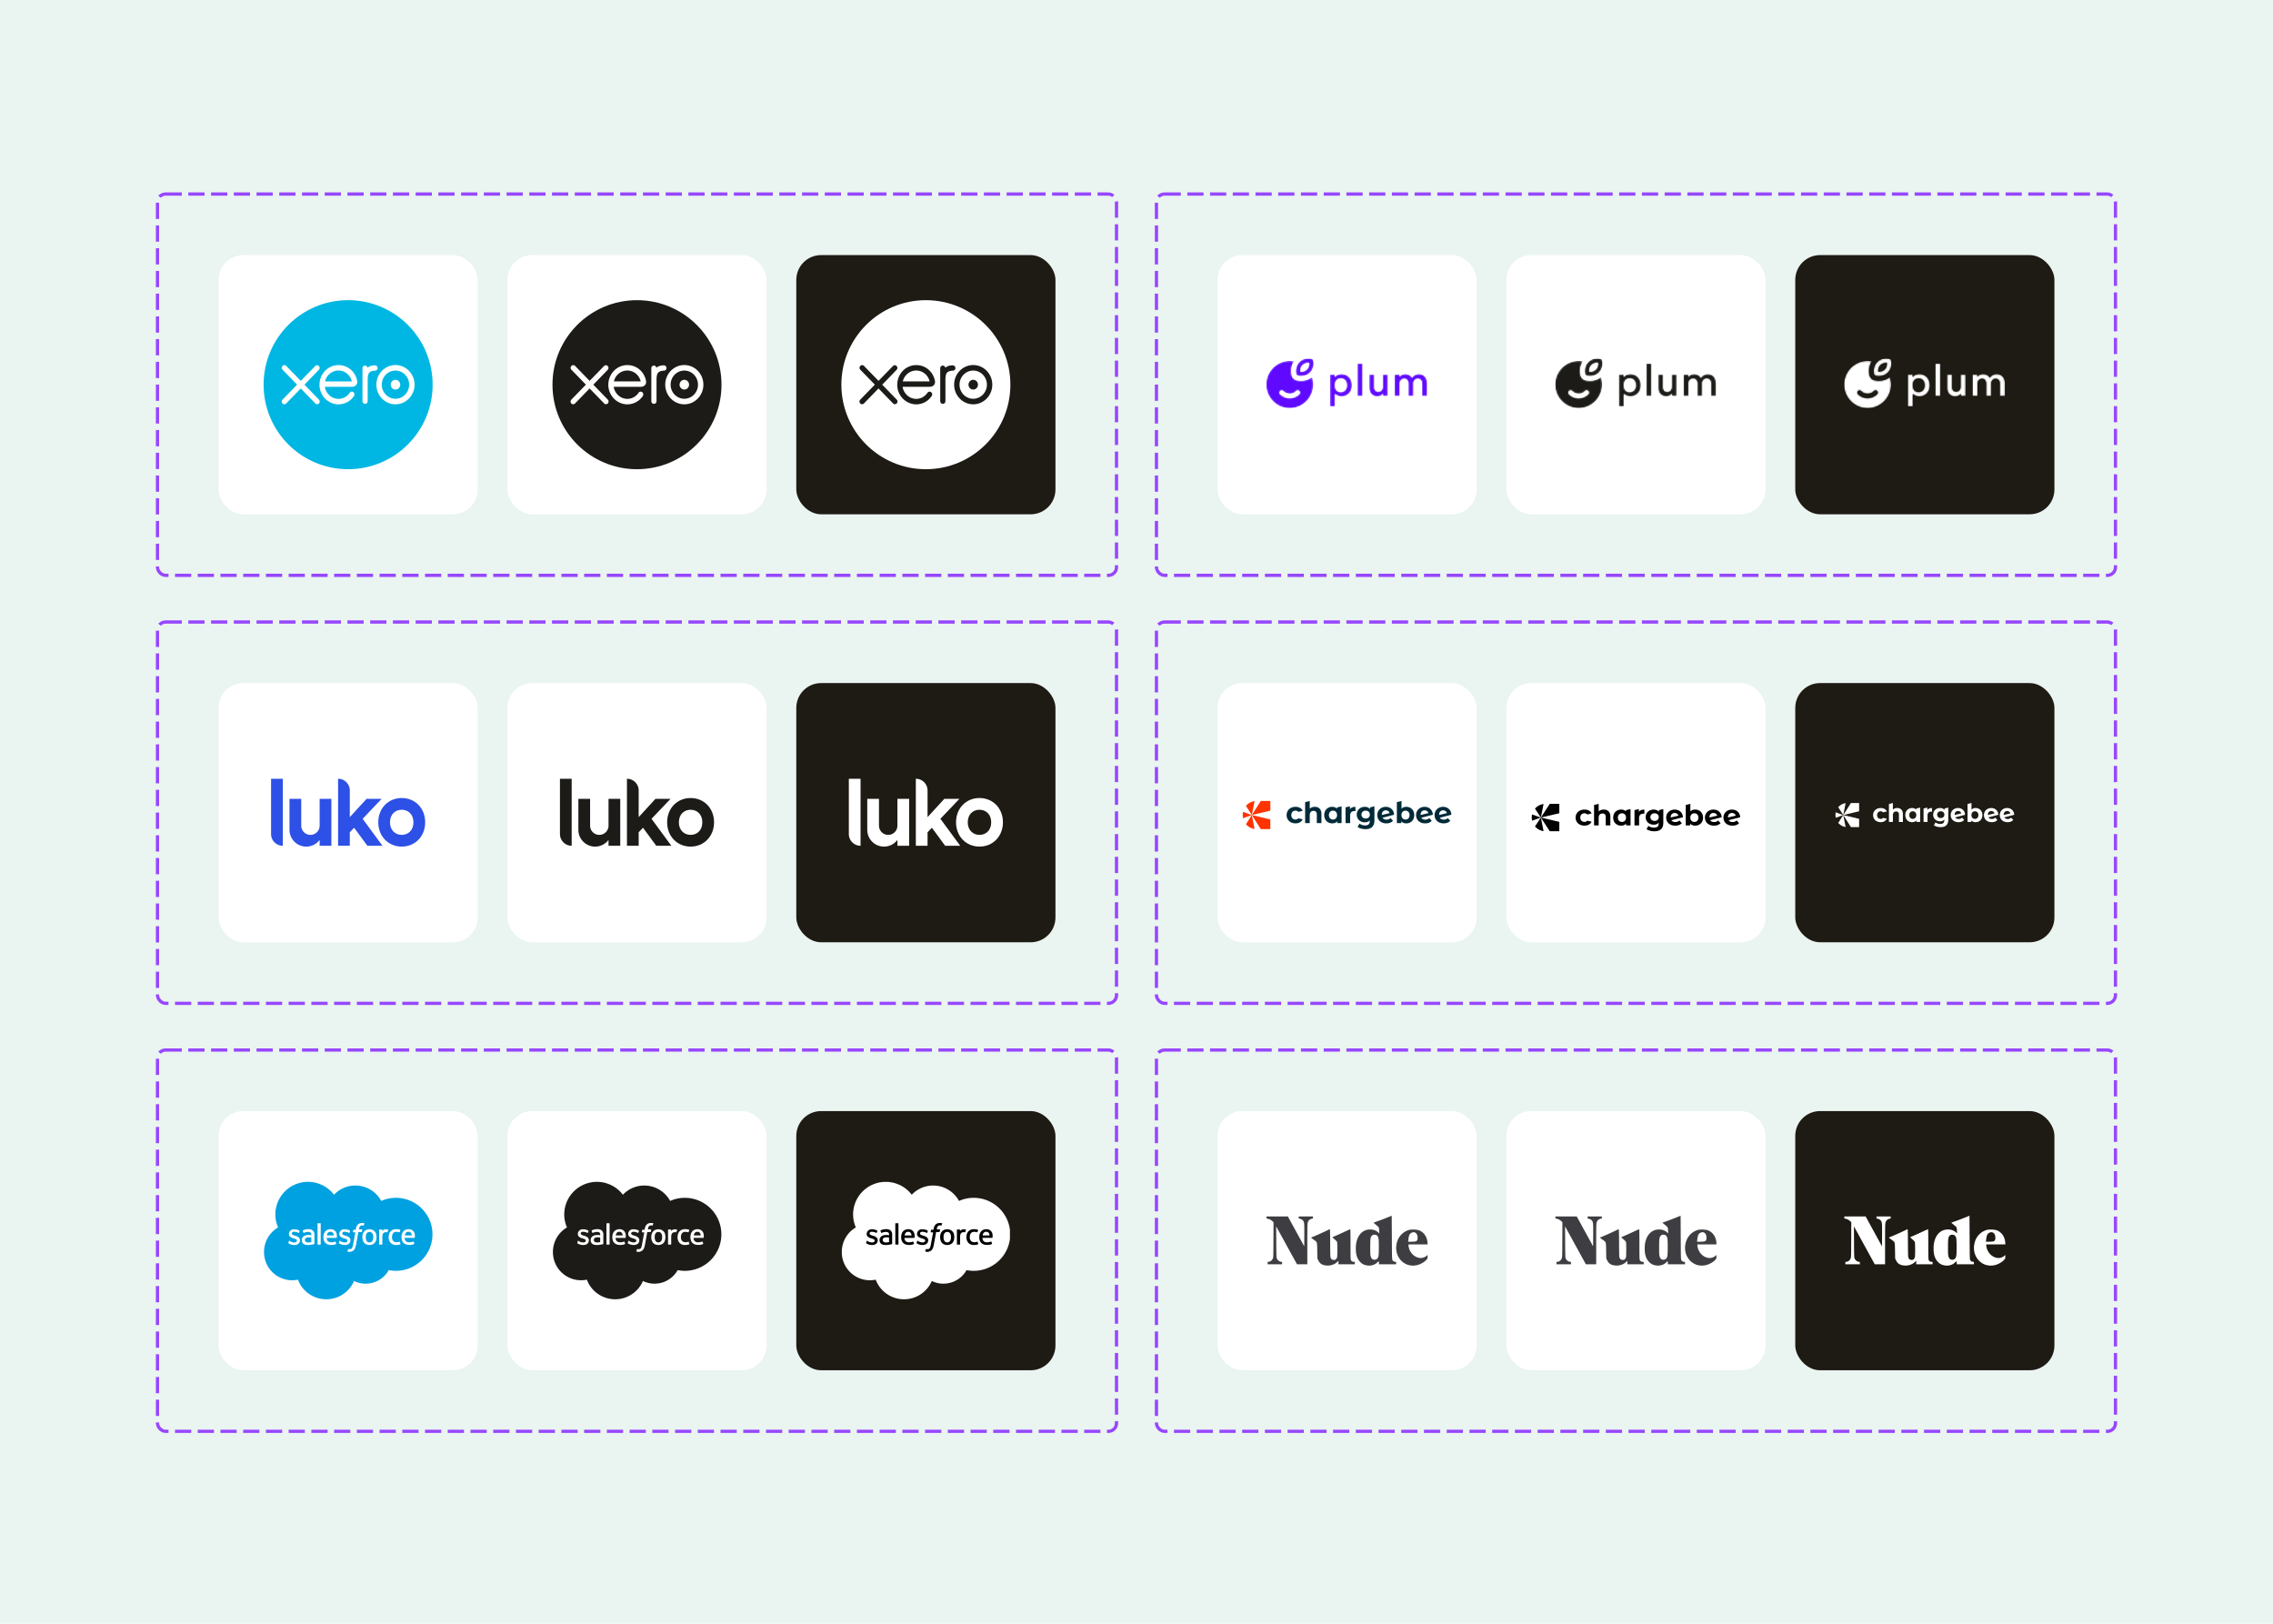 <svg xmlns="http://www.w3.org/2000/svg" width="1400" height="1000" fill="none"><path fill="#EAF4F0" d="M0 0h1400v1000H0z"/><rect width="159.624" height="159.624" x="134.602" y="157.105" fill="#fff" rx="15.268"/><path fill="#00B7E3" d="M214.412 288.968c28.746 0 52.05-23.306 52.05-52.051 0-28.751-23.301-52.052-52.05-52.052s-52.053 23.301-52.053 52.052c0 28.745 23.304 52.051 52.053 52.051"/><path fill="#FFFFFE" fill-rule="evenodd" d="M231.833 236.907c.002 6.664 5.272 12.09 11.746 12.09s11.745-5.423 11.745-12.089c0-6.664-5.271-12.092-11.745-12.092-6.488.012-11.743 5.423-11.746 12.091zm-11.819-2.305c-.69-3.363-2.479-6.127-5.201-7.901a11.546 11.546 0 0 0-13.084.36c-3.941 2.912-5.763 7.997-4.601 12.839 1.212 4.823 5.161 8.4 9.968 9.032a10.77 10.77 0 0 0 4.221-.287 11.465 11.465 0 0 0 3.513-1.544c1.135-.75 2.085-1.743 3.008-2.929.009-.016.02-.028.031-.041l.012-.014.008-.01c.64-.815.521-1.98-.181-2.531-.59-.468-1.584-.657-2.363.373-.168.25-.357.504-.56.756a9.283 9.283 0 0 1-2.318 1.922 8.285 8.285 0 0 1-3.942 1.024c-4.659-.058-7.15-3.404-8.039-5.792a9 9 0 0 1-.357-1.39l-.023-.252h16.722c2.291-.053 3.522-1.719 3.182-3.62l.004.005zm-19.774.312v-.007h16.485c-.73-3.162-3.107-5.645-6.172-6.444-4.543-1.181-9.156 1.645-10.306 6.312a.536.536 0 0 0-.002.04c-.002.03-.005.061-.005.092h-.002l.002.007zm30.277-9.893h.49l-.01.003c.889 0 1.607.738 1.61 1.649 0 .908-.677 1.582-1.624 1.618h-.002a5.249 5.249 0 0 0-.674.033c-3.47.446-3.844 2.134-3.844 6.305v12.523c-.042.841-.692 1.513-1.511 1.558-.884.05-1.639-.645-1.688-1.553l-.005-20.364v-.01c0-.901.709-1.63 1.586-1.63a1.633 1.633 0 0 1 1.572 1.294 6.54 6.54 0 0 1 4.1-1.426zm13.062 3.206c-4.65 0-8.429 3.896-8.429 8.678 0 4.787 3.772 8.671 8.429 8.678 4.644 0 8.427-3.895 8.427-8.678 0-4.782-3.786-8.678-8.427-8.678zm-2.909 8.683c0 1.654 1.306 2.996 2.915 2.996 1.612 0 2.916-1.342 2.913-2.996 0-1.657-1.303-2.997-2.915-2.997-1.602 0-2.906 1.342-2.906 2.997h-.007zm-53.13-.008 8.934-9.225c.58-.688.51-1.728-.159-2.328a1.572 1.572 0 0 0-2.12.015l-8.933 9.188-8.967-9.205a1.57 1.57 0 0 0-2.267.017 1.68 1.68 0 0 0 .014 2.33l8.937 9.198-8.933 9.205a1.681 1.681 0 0 0-.088 2.33 1.574 1.574 0 0 0 2.267.091l.07-.069v-.001l8.956-9.209 8.921 9.174c.604.661 1.616.69 2.257.071.325-.311.506-.75.504-1.205a1.654 1.654 0 0 0-.466-1.163l-8.927-9.214z" clip-rule="evenodd"/><rect width="159.624" height="159.624" x="312.531" y="157.105" fill="#fff" rx="15.268"/><path fill="#1C1B18" d="M392.342 288.968c28.746 0 52.05-23.306 52.05-52.051 0-28.751-23.302-52.052-52.05-52.052-28.749 0-52.053 23.301-52.053 52.052 0 28.745 23.304 52.051 52.053 52.051"/><path fill="#FFFFFE" fill-rule="evenodd" d="M409.74 236.907c.001 6.664 5.271 12.09 11.745 12.09 6.474 0 11.745-5.423 11.745-12.089 0-6.664-5.271-12.092-11.745-12.092-6.488.012-11.743 5.423-11.745 12.091zm-11.82-2.305c-.69-3.363-2.479-6.127-5.201-7.901a11.546 11.546 0 0 0-13.084.36c-3.941 2.912-5.763 7.997-4.601 12.839 1.213 4.823 5.161 8.4 9.968 9.032a10.77 10.77 0 0 0 4.221-.287 11.465 11.465 0 0 0 3.513-1.544c1.136-.75 2.085-1.743 3.008-2.929a.215.215 0 0 1 .032-.041l.02-.024c.639-.815.52-1.98-.182-2.531-.59-.468-1.584-.657-2.363.373-.168.25-.357.504-.56.756a9.283 9.283 0 0 1-2.318 1.922 8.284 8.284 0 0 1-3.941 1.024c-4.66-.058-7.151-3.404-8.04-5.792a9 9 0 0 1-.357-1.39l-.023-.252h16.723c2.29-.053 3.521-1.719 3.181-3.62l.004.005zm-19.774.312v-.007h16.485c-.73-3.162-3.107-5.645-6.171-6.444-4.544-1.181-9.157 1.645-10.307 6.312a2.688 2.688 0 0 0-.007.132h-.002l.002.007zm30.277-9.893h.49l-.009.003c.888 0 1.607.738 1.609 1.649 0 .908-.676 1.582-1.623 1.618h-.002a5.262 5.262 0 0 0-.675.033c-3.47.446-3.843 2.134-3.843 6.305v12.523c-.042.841-.693 1.513-1.512 1.558-.884.05-1.639-.645-1.688-1.553l-.005-20.364v-.01c0-.901.709-1.63 1.586-1.63a1.633 1.633 0 0 1 1.572 1.294 6.54 6.54 0 0 1 4.1-1.426zm13.062 3.206c-4.65 0-8.429 3.896-8.429 8.678 0 4.787 3.772 8.671 8.429 8.678 4.644 0 8.427-3.895 8.427-8.678 0-4.782-3.785-8.678-8.427-8.678zm-2.909 8.683c0 1.654 1.306 2.996 2.916 2.996 1.611 0 2.915-1.342 2.913-2.996 0-1.657-1.304-2.997-2.916-2.997-1.602 0-2.906 1.342-2.906 2.997h-.007zm-53.13-.008 8.934-9.225a1.682 1.682 0 0 0-.159-2.328 1.572 1.572 0 0 0-2.12.015l-8.932 9.188-8.968-9.205a1.57 1.57 0 0 0-2.267.017 1.68 1.68 0 0 0 .014 2.33l8.937 9.198-8.932 9.205a1.68 1.68 0 0 0-.089 2.33 1.574 1.574 0 0 0 2.267.091c.026-.024.047-.046.07-.069v-.001l8.956-9.209 8.921 9.174c.604.661 1.616.69 2.258.071.324-.311.506-.75.503-1.205a1.645 1.645 0 0 0-.466-1.163l-8.927-9.214z" clip-rule="evenodd"/><rect width="159.624" height="159.624" x="490.461" y="157.105" fill="#1E1A14" rx="15.268"/><path fill="#fff" d="M570.271 288.968c28.747 0 52.051-23.306 52.051-52.051 0-28.751-23.302-52.052-52.051-52.052-28.748 0-52.052 23.301-52.052 52.052 0 28.745 23.304 52.051 52.052 52.051"/><path fill="#1C1B18" fill-rule="evenodd" d="M587.685 236.907c.001 6.664 5.272 12.09 11.745 12.09 6.475 0 11.746-5.423 11.746-12.089 0-6.664-5.271-12.092-11.746-12.092-6.488.012-11.742 5.423-11.745 12.091zm-11.819-2.305c-.691-3.363-2.479-6.127-5.201-7.901a11.546 11.546 0 0 0-13.084.36c-3.942 2.912-5.763 7.997-4.602 12.839 1.213 4.823 5.161 8.4 9.968 9.032 1.418.178 2.799.096 4.222-.287a11.47 11.47 0 0 0 3.512-1.544c1.136-.75 2.085-1.743 3.009-2.929a.21.21 0 0 1 .031-.041l.02-.024c.639-.815.52-1.98-.182-2.531-.59-.468-1.584-.657-2.362.373-.168.25-.357.504-.56.756a9.306 9.306 0 0 1-2.319 1.922 8.281 8.281 0 0 1-3.941 1.024c-4.66-.058-7.151-3.404-8.039-5.792a8.778 8.778 0 0 1-.357-1.39l-.024-.252h16.723c2.29-.053 3.522-1.719 3.181-3.62l.005.005zm-19.774.312v-.007h16.484c-.73-3.162-3.106-5.645-6.171-6.444-4.543-1.181-9.157 1.645-10.306 6.312l-.003.04c-.002.03-.004.061-.004.092h-.003l.003.007zm30.276-9.893h.49l-.009.003c.889 0 1.607.738 1.609 1.649 0 .908-.676 1.582-1.623 1.618h-.002a5.249 5.249 0 0 0-.674.033c-3.471.446-3.844 2.134-3.844 6.305v12.523c-.042.841-.693 1.513-1.511 1.558-.884.05-1.64-.645-1.689-1.553l-.005-20.364v-.01c0-.901.709-1.63 1.586-1.63a1.633 1.633 0 0 1 1.572 1.294 6.54 6.54 0 0 1 4.1-1.426zm13.063 3.206c-4.651 0-8.429 3.896-8.429 8.678 0 4.787 3.771 8.671 8.429 8.678 4.643 0 8.426-3.895 8.426-8.678 0-4.782-3.785-8.678-8.426-8.678zm-2.909 8.683c0 1.654 1.306 2.996 2.915 2.996 1.612 0 2.915-1.342 2.913-2.996 0-1.657-1.304-2.997-2.915-2.997-1.603 0-2.906 1.342-2.906 2.997h-.007zm-53.131-.008 8.934-9.225a1.683 1.683 0 0 0-.158-2.328 1.572 1.572 0 0 0-2.12.015l-8.933 9.188-8.968-9.205a1.57 1.57 0 0 0-2.267.017 1.681 1.681 0 0 0 .014 2.33l8.938 9.198-8.933 9.205a1.681 1.681 0 0 0-.089 2.33 1.574 1.574 0 0 0 2.267.091c.026-.024.047-.046.07-.069v-.001l8.956-9.209 8.921 9.174c.604.661 1.617.69 2.258.071.324-.311.506-.75.504-1.205a1.65 1.65 0 0 0-.467-1.163l-8.927-9.214z" clip-rule="evenodd"/><rect width="590.688" height="234.834" x="97" y="119.5" stroke="#9747FF" stroke-dasharray="10 4" stroke-width="2" rx="5"/><rect width="159.624" height="159.624" x="134.602" y="420.688" fill="#fff" rx="15.268"/><path fill="#2D50E6" d="M166.961 479.609h7.221v41.266a7.221 7.221 0 0 1-7.221-7.221v-34.045z"/><path fill="#2D50E6" fill-rule="evenodd" d="M247.43 491.473c-8.229 0-14.444 6.247-14.444 14.959 0 8.655 6.215 14.959 14.444 14.959 8.229 0 14.443-6.304 14.443-14.959 0-8.712-6.214-14.959-14.443-14.959zm0 22.697c-3.756 0-7.222-2.653-7.222-7.738 0-5.14 3.466-7.737 7.222-7.737 3.755 0 7.221 2.597 7.221 7.737 0 5.14-3.466 7.738-7.221 7.738z" clip-rule="evenodd"/><path fill="#2D50E6" d="M185.531 491.989h-7.222v19.085c0 5.698 4.619 10.317 10.317 10.317 3.374 0 6.371-1.621 8.253-4.126v3.61h7.221v-28.886h-7.221v16.506a5.674 5.674 0 0 1-11.348 0v-16.506zm22.696-12.38a7.222 7.222 0 0 1 7.221 7.222v16.412l10.317-11.254h9.285l-11.695 12.28 12.21 16.606h-9.284l-8.166-11.105-2.667 2.801v8.304h-7.221v-41.266z"/><rect width="159.624" height="159.624" x="312.531" y="420.688" fill="#fff" rx="15.268"/><path fill="#1C1B18" d="M344.891 479.609h7.221v41.266a7.221 7.221 0 0 1-7.221-7.221v-34.045z"/><path fill="#1C1B18" fill-rule="evenodd" d="M425.359 491.473c-8.229 0-14.443 6.247-14.443 14.959 0 8.655 6.214 14.959 14.443 14.959s14.443-6.304 14.443-14.959c0-8.712-6.214-14.959-14.443-14.959zm0 22.697c-3.755 0-7.221-2.653-7.221-7.738 0-5.14 3.466-7.737 7.221-7.737 3.756 0 7.222 2.597 7.222 7.737 0 5.14-3.466 7.738-7.222 7.738z" clip-rule="evenodd"/><path fill="#1C1B18" d="M363.46 491.989h-7.221v19.085c0 5.698 4.619 10.317 10.316 10.317a10.3 10.3 0 0 0 8.253-4.126v3.61h7.222v-28.886h-7.222v16.506a5.674 5.674 0 1 1-11.348 0v-16.506zm22.696-12.38a7.222 7.222 0 0 1 7.222 7.222v16.412l10.316-11.254h9.285l-11.694 12.28 12.21 16.606h-9.285l-8.165-11.105-2.667 2.801v8.304h-7.222v-41.266z"/><rect width="159.624" height="159.624" x="490.461" y="420.688" fill="#1E1A14" rx="15.268"/><path fill="#fff" d="M522.82 479.609h7.222v41.266a7.222 7.222 0 0 1-7.222-7.221v-34.045z"/><path fill="#fff" fill-rule="evenodd" d="M603.289 491.473c-8.229 0-14.443 6.247-14.443 14.959 0 8.655 6.214 14.959 14.443 14.959s14.443-6.304 14.443-14.959c0-8.712-6.214-14.959-14.443-14.959zm0 22.697c-3.755 0-7.222-2.653-7.222-7.738 0-5.14 3.467-7.737 7.222-7.737 3.755 0 7.221 2.597 7.221 7.737 0 5.14-3.466 7.738-7.221 7.738z" clip-rule="evenodd"/><path fill="#fff" d="M541.39 491.989h-7.222v19.085c0 5.698 4.619 10.317 10.317 10.317a10.3 10.3 0 0 0 8.253-4.126v3.61h7.222v-28.886h-7.222v16.506a5.674 5.674 0 1 1-11.348 0v-16.506zm22.696-12.38a7.223 7.223 0 0 1 7.222 7.222v16.412l10.316-11.254h9.285l-11.695 12.28 12.211 16.606h-9.285l-8.166-11.105-2.666 2.801v8.304h-7.222v-41.266z"/><rect width="590.688" height="234.834" x="97" y="383.082" stroke="#9747FF" stroke-dasharray="10 4" stroke-width="2" rx="5"/><rect width="159.624" height="159.624" x="134.602" y="684.271" fill="#fff" rx="15.268"/><g clip-path="url(#a)"><path fill="#00A1E0" d="M205.715 735.791a18.112 18.112 0 0 1 15.53-5.518 18.133 18.133 0 0 1 7.913 3.039 18.089 18.089 0 0 1 5.659 6.302 22.079 22.079 0 0 1 9.037-1.918 22.53 22.53 0 0 1 15.92 6.584 22.457 22.457 0 0 1 6.595 15.895 22.46 22.46 0 0 1-6.595 15.895 22.535 22.535 0 0 1-15.92 6.584 22.974 22.974 0 0 1-4.401-.431 16.32 16.32 0 0 1-9.36 7.591 16.355 16.355 0 0 1-12.027-.891 18.592 18.592 0 0 1-7.052 8.308 18.647 18.647 0 0 1-20.852-.503 18.591 18.591 0 0 1-6.642-8.639 17.333 17.333 0 0 1-14.554-3.544 17.29 17.29 0 0 1-4.711-6.058 17.255 17.255 0 0 1-1.621-7.497 17.439 17.439 0 0 1 2.314-8.684 17.467 17.467 0 0 1 6.333-6.385 19.813 19.813 0 0 1-1.685-7.98 20.056 20.056 0 0 1 3.773-11.717 20.102 20.102 0 0 1 9.914-7.316 20.137 20.137 0 0 1 12.326-.165 20.103 20.103 0 0 1 10.106 7.048z"/><path fill="#fff" d="M177.638 765.432a.178.178 0 0 0-.044.118c0 .044.015.086.044.119.195.139.39.236.599.361a6.277 6.277 0 0 0 3.091.709c2.116 0 3.439-1.126 3.439-2.933 0-1.682-1.49-2.28-2.882-2.781h-.181c-1.059-.347-1.964-.639-1.964-1.39 0-.598.529-1.028 1.393-1.028a6.052 6.052 0 0 1 2.701.681s.209.139.279 0c.069-.139.403-1.057.431-1.154a.193.193 0 0 0-.097-.236 6.027 6.027 0 0 0-3.05-.821h-.209a2.98 2.98 0 0 0-3.23 2.795c0 1.765 1.392 2.349 2.785 2.78l.237.069c1.016.32 1.893.584 1.893 1.307 0 .654-.571 1.14-1.49 1.14a5.07 5.07 0 0 1-2.784-.792l-.349-.209a.168.168 0 0 0-.076-.042.17.17 0 0 0-.161.049.17.17 0 0 0-.041.077l-.334 1.181zm31.086-.003a.178.178 0 0 0-.044.118c0 .043.015.085.044.118.195.139.39.237.598.362.953.496 2.017.74 3.092.709 2.116 0 3.439-1.126 3.439-2.934 0-1.682-1.49-2.279-2.882-2.78h-.181c-1.059-.347-1.964-.639-1.964-1.39 0-.598.529-1.029 1.393-1.029a6.079 6.079 0 0 1 2.701.681s.209.139.278 0c.07-.139.404-1.056.432-1.153a.196.196 0 0 0-.097-.237 6.062 6.062 0 0 0-3.05-.82h-.209a2.97 2.97 0 0 0-2.993 1.621c-.18.362-.285.756-.307 1.159 0 1.766 1.504 2.35 2.897 2.781l.222.069c1.031.32 1.908.584 1.908 1.307 0 .653-.571 1.14-1.49 1.14a5.082 5.082 0 0 1-2.785-.792l-.348-.209s-.223-.097-.278.083l-.376 1.196zm22.995-5.477a4.34 4.34 0 0 0-.864-1.474 4.084 4.084 0 0 0-1.392-1.043 5.013 5.013 0 0 0-3.801 0c-.534.244-1.009.6-1.393 1.043a4.352 4.352 0 0 0-.807 1.529 6.926 6.926 0 0 0 0 3.809c.167.562.441 1.086.807 1.543.378.443.855.791 1.393 1.015 1.217.5 2.583.5 3.801 0a3.69 3.69 0 0 0 1.392-1.015c.369-.456.644-.98.808-1.543a7.344 7.344 0 0 0 0-3.809l.056-.055zm-1.838 1.96a4.24 4.24 0 0 1-.571 2.405 2.176 2.176 0 0 1-3.439 0 4.357 4.357 0 0 1-.557-2.405 4.27 4.27 0 0 1 .557-2.391 2.175 2.175 0 0 1 1.719-.835 2.195 2.195 0 0 1 1.72.835c.426.721.625 1.555.571 2.391z"/><path fill="#fff" fill-rule="evenodd" d="M246.27 764.831a.16.16 0 0 0-.087-.105.16.16 0 0 0-.136-.006c-.265.108-.54.187-.822.236a5.386 5.386 0 0 1-.974.07 2.787 2.787 0 0 1-2.033-.751 3.358 3.358 0 0 1-.752-2.419 3.757 3.757 0 0 1 .668-2.335 2.334 2.334 0 0 1 1.978-.862 5.98 5.98 0 0 1 1.865.264s.14 0 .209-.125l.432-1.21c0-.125 0-.194-.112-.208a6.71 6.71 0 0 0-1.169-.292 9.275 9.275 0 0 0-1.393-.097 4.915 4.915 0 0 0-1.977.389 4.084 4.084 0 0 0-2.283 2.572 5.977 5.977 0 0 0-.293 1.904 5.027 5.027 0 0 0 1.212 3.573 4.49 4.49 0 0 0 3.495 1.321 7.197 7.197 0 0 0 2.506-.459.176.176 0 0 0 .049-.037.146.146 0 0 0 .03-.053c.007-.019.009-.04.007-.06a.148.148 0 0 0-.016-.059l-.404-1.251zm9.083-5.214a3.781 3.781 0 0 0-.78-1.39 3.593 3.593 0 0 0-1.128-.862 4.488 4.488 0 0 0-1.698-.361 4.548 4.548 0 0 0-1.978.389 3.864 3.864 0 0 0-1.392 1.043 4.396 4.396 0 0 0-.808 1.557 7.107 7.107 0 0 0-.264 1.918 6.277 6.277 0 0 0 .278 1.905 3.808 3.808 0 0 0 2.381 2.53 5.976 5.976 0 0 0 2.173.347 6.167 6.167 0 0 0 3.021-.598s.125-.097 0-.291l-.39-1.085a.195.195 0 0 0-.236-.111 5.587 5.587 0 0 1-2.465.445 2.462 2.462 0 0 1-2.056-.666 2.44 2.44 0 0 1-.729-2.031h6.001a.168.168 0 0 0 .168-.153 6.35 6.35 0 0 0-.098-2.586zm-5.973 1.251c.054-.494.221-.969.487-1.39a1.878 1.878 0 0 1 1.713-.876 1.86 1.86 0 0 1 1.684.876c.241.426.374.902.39 1.39h-4.274zm-42.092-1.247a4.018 4.018 0 0 0-.766-1.391 3.812 3.812 0 0 0-1.142-.862 4.392 4.392 0 0 0-1.727-.347 4.637 4.637 0 0 0-1.977.389 3.855 3.855 0 0 0-1.392 1.043 4.363 4.363 0 0 0-.808 1.557 6.585 6.585 0 0 0-.264 1.918 6.3 6.3 0 0 0 .264 1.905c.172.57.472 1.093.877 1.529.415.448.931.791 1.504 1.001a5.974 5.974 0 0 0 2.172.347 6.25 6.25 0 0 0 3.036-.597s.125-.098 0-.292l-.39-1.085a.175.175 0 0 0-.032-.062.16.16 0 0 0-.122-.06.164.164 0 0 0-.069.011c-.778.328-1.62.48-2.464.445a2.79 2.79 0 0 1-2.061-.709 2.888 2.888 0 0 1-.696-1.988h6.001s.167 0 .181-.153a6.488 6.488 0 0 0-.125-2.599zm-5.974 1.251c.061-.493.227-.967.488-1.391a1.894 1.894 0 0 1 1.712-.875 1.849 1.849 0 0 1 1.685.875c.251.422.39.9.404 1.391h-4.289z" clip-rule="evenodd"/><path fill="#fff" d="M190.744 760.593a8.54 8.54 0 0 0-.933 0 5.61 5.61 0 0 0-1.476.18 4.369 4.369 0 0 0-1.253.584c-.359.263-.658.6-.877.987a2.972 2.972 0 0 0-.321 1.39c-.015.479.081.954.279 1.39.176.372.445.693.78.932a3.06 3.06 0 0 0 1.225.528 6.998 6.998 0 0 0 1.587.167 11.377 11.377 0 0 0 1.824-.153c.585-.097 1.309-.25 1.518-.292l.418-.111c.139 0 .139-.195.139-.195v-5.533a3.374 3.374 0 0 0-.947-2.641 4.061 4.061 0 0 0-2.785-.834c-.541.01-1.081.061-1.615.153a5.58 5.58 0 0 0-1.838.681.18.18 0 0 0 0 .236l.418 1.14c.006.02.016.037.029.053a.147.147 0 0 0 .106.052.152.152 0 0 0 .06-.007h.097a6.168 6.168 0 0 1 2.618-.612 2.472 2.472 0 0 1 1.49.389c.32.25.487.64.487 1.39v.251l-1.03-.125zm-2.381 4.17c-.237-.195-.279-.236-.348-.361a1.38 1.38 0 0 1-.181-.779 1.292 1.292 0 0 1 .529-1.154 2.669 2.669 0 0 1 1.74-.445c.546.012 1.09.058 1.629.139v2.781c-.532.111-1.072.185-1.615.222a2.675 2.675 0 0 1-1.754-.361v-.042z"/><path fill="#fff" fill-rule="evenodd" d="M239.129 757.504a.164.164 0 0 0 .02-.065.156.156 0 0 0-.046-.123.144.144 0 0 0-.058-.035 5.576 5.576 0 0 0-1.002-.167 3.073 3.073 0 0 0-1.616.251 2.569 2.569 0 0 0-1.002.75v-.737a.18.18 0 0 0-.181-.18h-1.532a.18.18 0 0 0-.181.18v8.939a.18.18 0 0 0 .181.181h1.588a.185.185 0 0 0 .128-.053.181.181 0 0 0 .053-.128v-4.462a5.522 5.522 0 0 1 .195-1.571c.103-.334.285-.639.529-.89.205-.207.458-.36.738-.445a2.97 2.97 0 0 1 .807-.111c.221.006.44.034.655.084.111 0 .181 0 .222-.167l.502-1.251zm-14.797-4.14-.584-.139a4.701 4.701 0 0 0-.822 0 3.398 3.398 0 0 0-2.534.918 4.973 4.973 0 0 0-1.212 2.78v.403h-1.392a.213.213 0 0 0-.13.056.204.204 0 0 0-.065.125l-.223 1.237c0 .125 0 .195.195.195h1.323l-1.392 7.507a8.21 8.21 0 0 1-.362 1.473 2.536 2.536 0 0 1-.418.848 1.114 1.114 0 0 1-.543.431c-.23.07-.47.103-.71.098a2.885 2.885 0 0 1-.474 0 1.638 1.638 0 0 1-.334-.098.155.155 0 0 0-.063-.013.136.136 0 0 0-.063.015.15.15 0 0 0-.083.096c0 .125-.404 1.098-.445 1.209a.176.176 0 0 0-.006.135c.015.044.047.08.089.101a3.753 3.753 0 0 0 1.434.251 4.736 4.736 0 0 0 1.421-.418 2.778 2.778 0 0 0 1.1-.778c.349-.408.614-.88.779-1.39.238-.654.415-1.329.529-2.016l1.393-7.646h1.977a.196.196 0 0 0 .209-.167l.223-1.251c0-.111 0-.194-.195-.194h-1.838c.068-.472.175-.937.32-1.391a1.67 1.67 0 0 1 .418-.639c.143-.136.314-.241.501-.306.206-.069.423-.102.641-.097a2.62 2.62 0 0 1 .501 0l.306.069c.195 0 .223 0 .251-.097l.459-1.251a.156.156 0 0 0-.181-.056zm-26.802 12.954a.158.158 0 0 1-.009.068.154.154 0 0 1-.035.059.171.171 0 0 1-.123.054h-1.602a.171.171 0 0 1-.123-.054.154.154 0 0 1-.035-.059.158.158 0 0 1-.009-.068v-12.79a.158.158 0 0 1 .009-.068.154.154 0 0 1 .035-.059.167.167 0 0 1 .123-.053h1.602a.167.167 0 0 1 .123.053.154.154 0 0 1 .035.059.158.158 0 0 1 .009.068v12.79z" clip-rule="evenodd"/></g><rect width="159.624" height="159.624" x="312.531" y="684.271" fill="#fff" rx="15.268"/><g clip-path="url(#b)"><path fill="#1C1B18" d="M383.653 735.791a18.1 18.1 0 0 1 7.099-4.626 18.125 18.125 0 0 1 16.343 2.147 18.08 18.08 0 0 1 5.659 6.302 22.086 22.086 0 0 1 9.037-1.918 22.535 22.535 0 0 1 15.921 6.584 22.46 22.46 0 0 1 6.594 15.895 22.464 22.464 0 0 1-6.594 15.895 22.539 22.539 0 0 1-15.921 6.584 22.964 22.964 0 0 1-4.4-.431 16.325 16.325 0 0 1-9.361 7.591 16.356 16.356 0 0 1-12.027-.891 18.592 18.592 0 0 1-7.052 8.308 18.645 18.645 0 0 1-20.852-.503 18.59 18.59 0 0 1-6.641-8.639 17.333 17.333 0 0 1-14.554-3.544 17.255 17.255 0 0 1-6.333-13.555 17.45 17.45 0 0 1 8.647-15.069 19.846 19.846 0 0 1-1.685-7.98 20.05 20.05 0 0 1 3.774-11.717 20.1 20.1 0 0 1 9.913-7.316 20.14 20.14 0 0 1 12.327-.165 20.111 20.111 0 0 1 10.106 7.048z"/><path fill="#fff" d="M355.575 765.432a.183.183 0 0 0 0 .237c.195.139.39.236.599.361a6.28 6.28 0 0 0 3.091.709c2.117 0 3.439-1.126 3.439-2.933 0-1.682-1.489-2.28-2.882-2.781h-.181c-1.058-.347-1.963-.639-1.963-1.39 0-.598.529-1.028 1.392-1.028a6.06 6.06 0 0 1 2.702.681s.208.139.278 0c.07-.139.404-1.057.432-1.154a.193.193 0 0 0-.005-.136.193.193 0 0 0-.093-.1 6.026 6.026 0 0 0-3.049-.821h-.209a2.985 2.985 0 0 0-2.93 1.652 2.968 2.968 0 0 0-.3 1.143c0 1.765 1.392 2.349 2.784 2.78l.237.069c1.017.32 1.894.584 1.894 1.307 0 .654-.571 1.14-1.49 1.14a5.071 5.071 0 0 1-2.785-.792l-.348-.209a.171.171 0 0 0-.077-.042.172.172 0 0 0-.161.049.17.17 0 0 0-.041.077l-.334 1.181zm31.086-.003a.183.183 0 0 0-.044.118c0 .043.016.085.044.118.195.139.39.237.599.362.953.496 2.017.74 3.091.709 2.117 0 3.439-1.126 3.439-2.934 0-1.682-1.489-2.279-2.882-2.78h-.181c-1.058-.347-1.963-.639-1.963-1.39 0-.598.529-1.029 1.392-1.029a6.079 6.079 0 0 1 2.701.681s.209.139.279 0c.07-.139.404-1.056.432-1.153a.196.196 0 0 0-.098-.237 6.058 6.058 0 0 0-3.049-.82h-.209a2.967 2.967 0 0 0-3.3 2.78c0 1.766 1.504 2.35 2.896 2.781l.223.069c1.03.32 1.907.584 1.907 1.307 0 .653-.57 1.14-1.489 1.14a5.08 5.08 0 0 1-2.785-.792l-.348-.209s-.223-.097-.279.083l-.376 1.196zm22.995-5.477a4.338 4.338 0 0 0-.863-1.474 4.103 4.103 0 0 0-1.392-1.043 5.015 5.015 0 0 0-3.802 0c-.533.244-1.008.6-1.392 1.043a4.354 4.354 0 0 0-.808 1.529 6.945 6.945 0 0 0 0 3.809c.167.562.442 1.086.808 1.543.378.443.855.791 1.392 1.015 1.218.5 2.584.5 3.802 0a3.706 3.706 0 0 0 1.392-1.015c.369-.456.644-.98.808-1.543a7.365 7.365 0 0 0 0-3.809l.055-.055zm-1.838 1.96a4.233 4.233 0 0 1-.571 2.405 2.173 2.173 0 0 1-3.439 0 4.366 4.366 0 0 1-.557-2.405 4.277 4.277 0 0 1 .557-2.391 2.187 2.187 0 0 1 3.439 0c.427.721.626 1.555.571 2.391z"/><path fill="#fff" fill-rule="evenodd" d="M424.207 764.831a.16.16 0 0 0-.032-.062.16.16 0 0 0-.054-.043.16.16 0 0 0-.137-.006c-.264.108-.54.187-.821.236a5.39 5.39 0 0 1-.975.07 2.782 2.782 0 0 1-2.033-.751 3.367 3.367 0 0 1-.752-2.419 3.764 3.764 0 0 1 .669-2.335 2.334 2.334 0 0 1 1.977-.862 5.987 5.987 0 0 1 1.866.264s.139 0 .209-.125l.431-1.21c0-.125 0-.194-.111-.208a6.72 6.72 0 0 0-1.17-.292 9.261 9.261 0 0 0-1.392-.097 4.915 4.915 0 0 0-1.977.389 4.084 4.084 0 0 0-2.284 2.572 6.004 6.004 0 0 0-.292 1.904 5.026 5.026 0 0 0 1.211 3.573 4.486 4.486 0 0 0 3.495 1.321 7.197 7.197 0 0 0 2.506-.459.163.163 0 0 0 .049-.037.148.148 0 0 0 .038-.113.15.15 0 0 0-.017-.059l-.404-1.251zm9.091-5.214a3.793 3.793 0 0 0-.779-1.39 3.616 3.616 0 0 0-1.128-.862 4.493 4.493 0 0 0-1.699-.361 4.54 4.54 0 0 0-1.977.389 3.859 3.859 0 0 0-1.393 1.043 4.377 4.377 0 0 0-.807 1.557 7.068 7.068 0 0 0-.265 1.918 6.31 6.31 0 0 0 .279 1.905 3.82 3.82 0 0 0 2.381 2.53 5.971 5.971 0 0 0 2.172.347 6.165 6.165 0 0 0 3.021-.598s.126-.097 0-.291l-.389-1.085a.203.203 0 0 0-.097-.101.2.2 0 0 0-.14-.01 5.587 5.587 0 0 1-2.465.445 2.462 2.462 0 0 1-2.056-.666 2.45 2.45 0 0 1-.729-2.031h6.002a.169.169 0 0 0 .167-.153 6.35 6.35 0 0 0-.098-2.586zm-5.973 1.251a3.28 3.28 0 0 1 .487-1.39 1.878 1.878 0 0 1 1.713-.876 1.858 1.858 0 0 1 1.685.876c.24.426.374.902.39 1.39h-4.275zm-42.1-1.247c-.16-.51-.42-.983-.766-1.391a3.808 3.808 0 0 0-1.141-.862 4.4 4.4 0 0 0-1.727-.347 4.631 4.631 0 0 0-1.977.389 3.859 3.859 0 0 0-1.393 1.043 4.361 4.361 0 0 0-.807 1.557 6.586 6.586 0 0 0-.265 1.918 6.3 6.3 0 0 0 .265 1.905 3.88 3.88 0 0 0 .877 1.529c.415.448.93.791 1.504 1.001a5.971 5.971 0 0 0 2.172.347 6.243 6.243 0 0 0 3.035-.597s.126-.098 0-.292l-.389-1.085a.215.215 0 0 0-.032-.062.164.164 0 0 0-.122-.06.162.162 0 0 0-.069.011 5.74 5.74 0 0 1-2.465.445 2.793 2.793 0 0 1-2.061-.709 2.893 2.893 0 0 1-.696-1.988h6.001s.168 0 .181-.153a6.47 6.47 0 0 0-.125-2.599zm-5.973 1.251c.061-.493.227-.967.487-1.391a1.89 1.89 0 0 1 1.713-.875 1.852 1.852 0 0 1 1.685.875c.251.422.39.9.403 1.391h-4.288z" clip-rule="evenodd"/><path fill="#fff" d="M368.681 760.593a8.54 8.54 0 0 0-.933 0 5.614 5.614 0 0 0-1.476.18 4.369 4.369 0 0 0-1.253.584c-.359.263-.658.6-.877.987a2.97 2.97 0 0 0-.32 1.39c-.015.479.08.954.278 1.39.177.372.445.693.78.932.365.264.783.444 1.225.528a7.006 7.006 0 0 0 1.588.167 11.377 11.377 0 0 0 1.824-.153c.585-.097 1.309-.25 1.518-.292l.417-.111c.14 0 .14-.195.14-.195v-5.533a3.387 3.387 0 0 0-.947-2.641 4.061 4.061 0 0 0-2.785-.834 10.65 10.65 0 0 0-1.615.153 5.564 5.564 0 0 0-1.838.681.178.178 0 0 0-.044.118c0 .044.015.086.044.118l.417 1.14a.154.154 0 0 0 .077.09.151.151 0 0 0 .059.015c.02.002.04-.001.059-.007h.098a6.168 6.168 0 0 1 2.618-.612 2.47 2.47 0 0 1 1.489.389c.321.25.488.64.488 1.39v.251l-1.031-.125zm-2.381 4.17c-.236-.195-.278-.236-.348-.361a1.396 1.396 0 0 1-.181-.779 1.3 1.3 0 0 1 .529-1.154 2.672 2.672 0 0 1 1.741-.445c.545.012 1.09.058 1.629.139v2.781c-.533.111-1.072.185-1.615.222a2.678 2.678 0 0 1-1.755-.361v-.042z"/><path fill="#fff" fill-rule="evenodd" d="M417.066 757.504a.151.151 0 0 0-.026-.188.147.147 0 0 0-.057-.035 5.587 5.587 0 0 0-1.003-.167 3.07 3.07 0 0 0-1.615.251 2.58 2.58 0 0 0-1.003.75v-.737a.18.18 0 0 0-.181-.18h-1.531a.18.18 0 0 0-.181.18v8.939a.18.18 0 0 0 .181.181h1.587a.181.181 0 0 0 .181-.181v-4.462c-.01-.53.055-1.059.195-1.571.104-.334.285-.639.529-.89.205-.207.459-.36.738-.445.263-.074.535-.111.808-.111.22.006.439.034.654.084.112 0 .181 0 .223-.167l.501-1.251zm-14.796-4.14-.585-.139a4.701 4.701 0 0 0-.822 0 3.396 3.396 0 0 0-2.534.918 4.972 4.972 0 0 0-1.211 2.78v.403h-1.393a.207.207 0 0 0-.194.181l-.223 1.237c0 .125 0 .195.195.195h1.322l-1.392 7.507a8.125 8.125 0 0 1-.362 1.473 2.518 2.518 0 0 1-.418.848c-.13.198-.32.349-.543.431-.23.07-.469.103-.71.098a2.873 2.873 0 0 1-.473 0 1.602 1.602 0 0 1-.334-.098.156.156 0 0 0-.064-.013.14.14 0 0 0-.063.015.149.149 0 0 0-.082.096c0 .125-.404 1.098-.446 1.209a.185.185 0 0 0-.006.135c.016.044.048.08.09.101.181.07.367.126.557.167a3.4 3.4 0 0 0 .877.084 4.73 4.73 0 0 0 1.42-.418 2.771 2.771 0 0 0 1.1-.778c.349-.408.614-.88.78-1.39.238-.654.415-1.329.529-2.016l1.392-7.646h1.978a.195.195 0 0 0 .208-.167l.223-1.251c0-.111 0-.194-.195-.194h-1.838c.069-.472.176-.937.321-1.391.087-.242.23-.461.417-.639.144-.136.315-.241.502-.306a1.88 1.88 0 0 1 .64-.097 2.62 2.62 0 0 1 .501 0l.307.069c.195 0 .223 0 .25-.097l.46-1.251a.155.155 0 0 0-.181-.056zm-26.803 12.954a.174.174 0 0 1-.008.068.185.185 0 0 1-.035.059.185.185 0 0 1-.056.04.18.18 0 0 1-.068.014h-1.601a.171.171 0 0 1-.123-.054.17.17 0 0 1-.036-.059.174.174 0 0 1-.008-.068v-12.79a.174.174 0 0 1 .008-.068.17.17 0 0 1 .092-.098.155.155 0 0 1 .067-.014h1.601a.167.167 0 0 1 .124.053.185.185 0 0 1 .035.059c.007.022.01.045.008.068v12.79z" clip-rule="evenodd"/></g><rect width="159.624" height="159.624" x="490.461" y="684.271" fill="#1E1A14" rx="15.268"/><g clip-path="url(#c)"><path fill="#fff" d="M561.567 735.791a18.1 18.1 0 0 1 7.099-4.626 18.125 18.125 0 0 1 16.343 2.147 18.08 18.08 0 0 1 5.659 6.302 22.086 22.086 0 0 1 9.037-1.918 22.533 22.533 0 0 1 15.921 6.584 22.46 22.46 0 0 1 6.594 15.895 22.464 22.464 0 0 1-6.594 15.895 22.537 22.537 0 0 1-15.921 6.584 22.964 22.964 0 0 1-4.4-.431 16.325 16.325 0 0 1-9.361 7.591 16.353 16.353 0 0 1-12.026-.891 18.6 18.6 0 0 1-7.053 8.308 18.645 18.645 0 0 1-20.852-.503 18.59 18.59 0 0 1-6.641-8.639 17.333 17.333 0 0 1-14.554-3.544 17.27 17.27 0 0 1-6.333-13.555 17.45 17.45 0 0 1 8.647-15.069 19.828 19.828 0 0 1-1.684-7.98 20.042 20.042 0 0 1 3.773-11.717 20.104 20.104 0 0 1 9.913-7.316 20.14 20.14 0 0 1 12.327-.165 20.111 20.111 0 0 1 10.106 7.048z"/><path fill="#000" d="M533.489 765.432a.183.183 0 0 0 0 .237c.195.139.39.236.599.361a6.28 6.28 0 0 0 3.091.709c2.117 0 3.44-1.126 3.44-2.933 0-1.682-1.49-2.28-2.883-2.781h-.181c-1.058-.347-1.963-.639-1.963-1.39 0-.598.529-1.028 1.392-1.028a6.056 6.056 0 0 1 2.702.681s.208.139.278 0c.07-.139.404-1.057.432-1.154a.193.193 0 0 0-.005-.136.193.193 0 0 0-.093-.1 6.026 6.026 0 0 0-3.049-.821h-.209a2.985 2.985 0 0 0-2.929 1.652 2.952 2.952 0 0 0-.301 1.143c0 1.765 1.392 2.349 2.784 2.78l.237.069c1.017.32 1.894.584 1.894 1.307 0 .654-.571 1.14-1.49 1.14a5.071 5.071 0 0 1-2.785-.792l-.348-.209a.173.173 0 0 0-.076-.042.175.175 0 0 0-.088.003.165.165 0 0 0-.114.123l-.335 1.181zm31.086-.003a.183.183 0 0 0-.044.118c0 .043.016.085.044.118.195.139.39.237.599.362.953.496 2.017.74 3.091.709 2.117 0 3.439-1.126 3.439-2.934 0-1.682-1.489-2.279-2.882-2.78h-.181c-1.058-.347-1.963-.639-1.963-1.39 0-.598.529-1.029 1.392-1.029a6.086 6.086 0 0 1 2.702.681s.208.139.278 0c.07-.139.404-1.056.432-1.153a.196.196 0 0 0-.098-.237 6.058 6.058 0 0 0-3.049-.82h-.209a2.967 2.967 0 0 0-3.3 2.78c0 1.766 1.504 2.35 2.896 2.781l.223.069c1.03.32 1.908.584 1.908 1.307 0 .653-.571 1.14-1.49 1.14a5.08 5.08 0 0 1-2.785-.792l-.348-.209s-.223-.097-.279.083l-.376 1.196zm22.995-5.477a4.338 4.338 0 0 0-.863-1.474 4.103 4.103 0 0 0-1.392-1.043 5.015 5.015 0 0 0-3.802 0c-.533.244-1.008.6-1.392 1.043a4.354 4.354 0 0 0-.808 1.529 6.945 6.945 0 0 0 0 3.809c.167.562.442 1.086.808 1.543.378.443.855.791 1.392 1.015 1.218.5 2.584.5 3.802 0a3.706 3.706 0 0 0 1.392-1.015c.369-.456.644-.98.808-1.543a7.365 7.365 0 0 0 0-3.809l.055-.055zm-1.838 1.96a4.225 4.225 0 0 1-.571 2.405 2.164 2.164 0 0 1-1.719.843 2.178 2.178 0 0 1-1.72-.843 4.366 4.366 0 0 1-.557-2.405 4.277 4.277 0 0 1 .557-2.391 2.187 2.187 0 0 1 3.439 0c.427.721.626 1.555.571 2.391z"/><path fill="#000" fill-rule="evenodd" d="M602.121 764.831a.16.16 0 0 0-.032-.062.16.16 0 0 0-.054-.043.16.16 0 0 0-.136-.006c-.265.108-.54.187-.822.236a5.39 5.39 0 0 1-.975.07 2.782 2.782 0 0 1-2.033-.751 3.367 3.367 0 0 1-.752-2.419 3.764 3.764 0 0 1 .669-2.335 2.334 2.334 0 0 1 1.977-.862 5.987 5.987 0 0 1 1.866.264s.139 0 .209-.125l.431-1.21c0-.125 0-.194-.111-.208a6.72 6.72 0 0 0-1.17-.292 9.261 9.261 0 0 0-1.392-.097 4.915 4.915 0 0 0-1.977.389 4.084 4.084 0 0 0-2.284 2.572 6.004 6.004 0 0 0-.292 1.904 5.026 5.026 0 0 0 1.211 3.573 4.486 4.486 0 0 0 3.495 1.321 7.197 7.197 0 0 0 2.506-.459.151.151 0 0 0 .049-.037.148.148 0 0 0 .038-.113.15.15 0 0 0-.017-.059l-.404-1.251zm9.084-5.214a3.81 3.81 0 0 0-.78-1.39 3.605 3.605 0 0 0-1.128-.862 4.49 4.49 0 0 0-1.699-.361 4.543 4.543 0 0 0-1.977.389 3.847 3.847 0 0 0-1.392 1.043 4.38 4.38 0 0 0-.808 1.557 7.147 7.147 0 0 0-.265 1.918 6.31 6.31 0 0 0 .279 1.905 3.808 3.808 0 0 0 2.381 2.53 5.971 5.971 0 0 0 2.172.347 6.17 6.17 0 0 0 3.022-.598s.125-.097 0-.291l-.39-1.085a.199.199 0 0 0-.097-.101.2.2 0 0 0-.14-.01 5.585 5.585 0 0 1-2.464.445 2.448 2.448 0 0 1-2.785-2.697h6.001a.167.167 0 0 0 .167-.153 6.35 6.35 0 0 0-.097-2.586zm-5.974 1.251c.055-.494.222-.969.488-1.39a1.876 1.876 0 0 1 1.712-.876 1.852 1.852 0 0 1 1.685.876c.24.426.374.902.39 1.39h-4.275zm-42.092-1.247c-.16-.51-.42-.983-.766-1.391a3.808 3.808 0 0 0-1.141-.862 4.396 4.396 0 0 0-1.727-.347 4.631 4.631 0 0 0-1.977.389 3.859 3.859 0 0 0-1.393 1.043 4.361 4.361 0 0 0-.807 1.557 6.586 6.586 0 0 0-.265 1.918 6.3 6.3 0 0 0 .265 1.905 3.88 3.88 0 0 0 .877 1.529c.415.448.93.791 1.504 1.001a5.971 5.971 0 0 0 2.172.347 6.243 6.243 0 0 0 3.035-.597s.126-.098 0-.292l-.389-1.085a.215.215 0 0 0-.032-.062.164.164 0 0 0-.122-.06.162.162 0 0 0-.069.011c-.779.328-1.62.48-2.465.445a2.795 2.795 0 0 1-2.061-.709 2.893 2.893 0 0 1-.696-1.988h6.002s.167 0 .181-.153a6.488 6.488 0 0 0-.126-2.599zm-5.973 1.251c.061-.493.227-.967.487-1.391a1.897 1.897 0 0 1 1.713-.875 1.852 1.852 0 0 1 1.685.875c.251.422.39.9.403 1.391h-4.288z" clip-rule="evenodd"/><path fill="#000" d="M546.595 760.593a8.522 8.522 0 0 0-.932 0 5.604 5.604 0 0 0-1.476.18c-.447.127-.87.324-1.254.584-.359.263-.658.6-.877.987a2.97 2.97 0 0 0-.32 1.39c-.015.479.08.954.278 1.39.177.372.445.693.78.932.365.264.783.444 1.225.528a7.006 7.006 0 0 0 1.588.167 11.377 11.377 0 0 0 1.824-.153c.585-.097 1.309-.25 1.518-.292l.417-.111c.14 0 .14-.195.14-.195v-5.533a3.377 3.377 0 0 0-.947-2.641 4.061 4.061 0 0 0-2.785-.834 10.65 10.65 0 0 0-1.615.153 5.573 5.573 0 0 0-1.838.681.178.178 0 0 0-.044.118c0 .044.015.086.044.118l.417 1.14c.007.02.017.037.03.053a.147.147 0 0 0 .106.052c.02.002.04-.001.059-.007h.098a6.168 6.168 0 0 1 2.618-.612 2.47 2.47 0 0 1 1.489.389c.321.25.488.64.488 1.39v.251l-1.031-.125zm-2.381 4.17c-.236-.195-.278-.236-.348-.361a1.396 1.396 0 0 1-.181-.779 1.3 1.3 0 0 1 .529-1.154 2.672 2.672 0 0 1 1.741-.445c.545.012 1.09.058 1.629.139v2.781c-.533.111-1.072.185-1.615.222a2.678 2.678 0 0 1-1.755-.361v-.042z"/><path fill="#000" fill-rule="evenodd" d="M594.98 757.504a.151.151 0 0 0 .012-.131.156.156 0 0 0-.037-.057.158.158 0 0 0-.058-.035 5.587 5.587 0 0 0-1.003-.167 3.07 3.07 0 0 0-1.615.251 2.58 2.58 0 0 0-1.003.75v-.737a.18.18 0 0 0-.181-.18h-1.531a.18.18 0 0 0-.181.18v8.939a.18.18 0 0 0 .181.181h1.587a.181.181 0 0 0 .167-.112.164.164 0 0 0 .014-.069v-4.462c-.01-.53.055-1.059.195-1.571.104-.334.285-.639.529-.89.205-.207.459-.36.738-.445.263-.074.535-.111.808-.111.22.006.439.034.654.084.112 0 .181 0 .223-.167l.501-1.251zm-14.796-4.14-.585-.139a4.69 4.69 0 0 0-.821 0 3.398 3.398 0 0 0-2.535.918 4.972 4.972 0 0 0-1.211 2.78v.403h-1.392a.208.208 0 0 0-.13.056.204.204 0 0 0-.065.125l-.223 1.237c0 .125 0 .195.195.195h1.323l-1.393 7.507a8.125 8.125 0 0 1-.362 1.473 2.518 2.518 0 0 1-.418.848c-.13.198-.32.349-.543.431-.23.07-.469.103-.71.098a2.873 2.873 0 0 1-.473 0 1.602 1.602 0 0 1-.334-.098.156.156 0 0 0-.064-.013.14.14 0 0 0-.063.015.14.14 0 0 0-.051.039.138.138 0 0 0-.031.057c0 .125-.404 1.098-.446 1.209a.185.185 0 0 0-.006.135c.016.044.048.08.09.101.181.07.367.126.557.167a3.4 3.4 0 0 0 .877.084 4.73 4.73 0 0 0 1.42-.418 2.771 2.771 0 0 0 1.1-.778c.349-.408.614-.88.78-1.39.238-.654.415-1.329.529-2.016l1.392-7.646h1.978a.195.195 0 0 0 .209-.167l.222-1.251c0-.111 0-.194-.195-.194h-1.838c.069-.472.176-.937.321-1.391.087-.242.23-.461.417-.639.144-.136.315-.241.502-.306a1.88 1.88 0 0 1 .64-.097 2.62 2.62 0 0 1 .501 0l.307.069c.195 0 .223 0 .25-.097l.46-1.251a.155.155 0 0 0-.181-.056zm-26.803 12.954a.174.174 0 0 1-.008.068.185.185 0 0 1-.035.059.185.185 0 0 1-.056.04.18.18 0 0 1-.068.014h-1.601a.171.171 0 0 1-.123-.054.17.17 0 0 1-.036-.059.174.174 0 0 1-.008-.068v-12.79a.174.174 0 0 1 .008-.068.17.17 0 0 1 .092-.098.155.155 0 0 1 .067-.014h1.601a.167.167 0 0 1 .124.053.185.185 0 0 1 .035.059c.007.022.01.045.008.068v12.79z" clip-rule="evenodd"/></g><rect width="590.688" height="234.834" x="97" y="646.666" stroke="#9747FF" stroke-dasharray="10 4" stroke-width="2" rx="5"/><rect width="159.624" height="159.624" x="749.891" y="157.105" fill="#fff" rx="15.268"/><g clip-path="url(#d)"><mask id="e" width="100" height="32" x="779" y="220" maskUnits="userSpaceOnUse" style="mask-type:alpha"><path fill="#fff" d="M800.374 222.948c-1.866 1.864-2.553 4.585-1.997 7.412.107.546.534.972 1.08 1.079 2.832.555 5.558-.131 7.424-1.994 1.866-1.863 2.552-4.584 1.997-7.412a1.368 1.368 0 0 0-1.081-1.078 9.794 9.794 0 0 0-1.886-.187c-2.128 0-4.091.736-5.537 2.18zm.568 5.93c-.097-1.593.381-3.008 1.369-3.995.989-.987 2.406-1.464 4.002-1.368.097 1.594-.382 3.009-1.37 3.996-.905.903-2.169 1.379-3.6 1.379-.133 0-.266-.004-.401-.012zm-21.028 7.959c0 8.037 6.474 14.557 14.466 14.557 7.993 0 14.467-6.52 14.467-14.557 0-1.612-.26-3.161-.74-4.61-2.521 2.021-5.855 2.707-9.207 2.05a4.263 4.263 0 0 1-3.366-3.36c-.59-3.006-.096-5.997 1.476-8.398a14.422 14.422 0 0 0-2.63-.24c-7.992 0-14.466 6.52-14.466 14.558zm18.411 3.993a1.372 1.372 0 0 1 1.938-.007c.537.532.54 1.398.007 1.934a8.28 8.28 0 0 1-5.89 2.454 8.28 8.28 0 0 1-5.876-2.44 1.367 1.367 0 0 1 .003-1.935 1.372 1.372 0 0 1 1.938.003 5.537 5.537 0 0 0 3.935 1.637c1.5 0 2.904-.598 3.945-1.646zm37.822 3.045h3.095v-19.936h-3.095v19.936zm33.591-11.244c-.873-1.433-2.356-2.232-4.137-2.232-1.638 0-2.857.59-3.627 1.649v-1.421h-2.943v13.248h3.095v-7.549c0-1.775 1.153-3.04 2.841-3.04 1.5 0 2.487 1.162 2.487 3.015v7.574h3.12v-8.03c.178-1.542 1.197-2.559 2.69-2.559 1.635 0 2.587 1.113 2.587 3.015v7.574h3.121v-8.062c-.024-3.247-2.02-5.414-4.998-5.414-1.878 0-3.362.836-4.236 2.232zm-47.595-.465v-1.539H819.2v19.707h3.095v-7.766c.844.959 2.3 1.56 4.008 1.56 3.785 0 6.393-2.731 6.393-6.865 0-4.117-2.617-6.864-6.393-6.864-1.8 0-3.318.674-4.16 1.767zm.152 5.452v-.684c0-2.411 1.389-3.825 3.551-3.825 2.233 0 3.705 1.565 3.705 4.154 0 2.595-1.478 4.18-3.705 4.18-2.153 0-3.551-1.431-3.551-3.825zm29.378-6.991v7.548c0 1.742-1.08 3.04-2.689 3.04-1.62 0-2.512-1.043-2.512-2.888v-7.7h-3.095v8.131c0 3.242 1.911 5.37 4.897 5.37 1.631 0 2.869-.635 3.552-1.616v1.363h2.942v-13.248h-3.095z"/></mask><g mask="url(#e)"><path fill="#5F0AFF" d="M800.374 222.948c-1.866 1.864-2.553 4.585-1.997 7.412.107.546.534.972 1.08 1.079 2.832.555 5.558-.131 7.424-1.994 1.866-1.863 2.552-4.584 1.997-7.412a1.368 1.368 0 0 0-1.081-1.078 9.794 9.794 0 0 0-1.886-.187c-2.128 0-4.091.736-5.537 2.18zm.568 5.93c-.097-1.593.381-3.008 1.369-3.995.989-.987 2.406-1.464 4.002-1.368.097 1.594-.382 3.009-1.37 3.996-.905.903-2.169 1.379-3.6 1.379-.133 0-.266-.004-.401-.012zm-21.028 7.959c0 8.037 6.474 14.557 14.466 14.557 7.993 0 14.467-6.52 14.467-14.557 0-1.612-.26-3.161-.74-4.61-2.521 2.021-5.855 2.707-9.207 2.05a4.263 4.263 0 0 1-3.366-3.36c-.59-3.006-.096-5.997 1.476-8.398a14.422 14.422 0 0 0-2.63-.24c-7.992 0-14.466 6.52-14.466 14.558zm18.411 3.993a1.372 1.372 0 0 1 1.938-.007c.537.532.54 1.398.007 1.934a8.28 8.28 0 0 1-5.89 2.454 8.28 8.28 0 0 1-5.876-2.44 1.367 1.367 0 0 1 .003-1.935 1.372 1.372 0 0 1 1.938.003 5.537 5.537 0 0 0 3.935 1.637c1.5 0 2.904-.598 3.945-1.646zm37.822 3.045h3.095v-19.936h-3.095v19.936zm33.591-11.244c-.873-1.433-2.356-2.232-4.137-2.232-1.638 0-2.857.59-3.627 1.649v-1.421h-2.943v13.248h3.095v-7.549c0-1.775 1.153-3.04 2.841-3.04 1.5 0 2.487 1.162 2.487 3.015v7.574h3.12v-8.03c.178-1.542 1.197-2.559 2.69-2.559 1.635 0 2.587 1.113 2.587 3.015v7.574h3.121v-8.062c-.024-3.247-2.02-5.414-4.998-5.414-1.878 0-3.362.836-4.236 2.232zm-47.595-.465v-1.539H819.2v19.707h3.095v-7.766c.844.959 2.3 1.56 4.008 1.56 3.785 0 6.393-2.731 6.393-6.865 0-4.117-2.617-6.864-6.393-6.864-1.8 0-3.318.674-4.16 1.767zm.152 5.452v-.684c0-2.411 1.389-3.825 3.551-3.825 2.233 0 3.705 1.565 3.705 4.154 0 2.595-1.478 4.18-3.705 4.18-2.153 0-3.551-1.431-3.551-3.825zm29.378-6.991v7.548c0 1.742-1.08 3.04-2.689 3.04-1.62 0-2.512-1.043-2.512-2.888v-7.7h-3.095v8.131c0 3.242 1.911 5.37 4.897 5.37 1.631 0 2.869-.635 3.552-1.616v1.363h2.942v-13.248h-3.095z"/></g></g><rect width="159.624" height="159.624" x="927.82" y="157.105" fill="#fff" rx="15.268"/><g clip-path="url(#f)"><mask id="g" width="100" height="32" x="957" y="220" maskUnits="userSpaceOnUse" style="mask-type:alpha"><path fill="#fff" d="M978.311 222.948c-1.866 1.864-2.552 4.585-1.997 7.412.107.546.535.972 1.081 1.079 2.832.555 5.557-.131 7.423-1.994 1.866-1.863 2.553-4.584 1.997-7.412a1.367 1.367 0 0 0-1.08-1.078 9.802 9.802 0 0 0-1.886-.187c-2.129 0-4.091.736-5.538 2.18zm.568 5.93c-.097-1.593.382-3.008 1.37-3.995.988-.987 2.405-1.464 4.001-1.368.097 1.594-.381 3.009-1.369 3.996-.905.903-2.169 1.379-3.601 1.379-.132 0-.266-.004-.401-.012zm-21.027 7.959c0 8.037 6.474 14.557 14.466 14.557 7.992 0 14.466-6.52 14.466-14.557 0-1.612-.26-3.161-.74-4.61-2.52 2.021-5.855 2.707-9.207 2.05a4.263 4.263 0 0 1-3.365-3.36c-.591-3.006-.097-5.997 1.476-8.398a14.43 14.43 0 0 0-2.63-.24c-7.992 0-14.466 6.52-14.466 14.558zm18.411 3.993a1.37 1.37 0 0 1 1.937-.007c.537.532.541 1.398.008 1.934a8.283 8.283 0 0 1-5.89 2.454 8.277 8.277 0 0 1-5.876-2.44 1.367 1.367 0 0 1 .003-1.935 1.371 1.371 0 0 1 1.937.003 5.539 5.539 0 0 0 3.936 1.637 5.54 5.54 0 0 0 3.945-1.646zm37.817 3.045h3.1v-19.936h-3.1v19.936zm33.6-11.244c-.88-1.433-2.36-2.232-4.14-2.232-1.64 0-2.86.59-3.63 1.649v-1.421h-2.94v13.248h3.09v-7.549c0-1.775 1.16-3.04 2.84-3.04 1.5 0 2.49 1.162 2.49 3.015v7.574h3.12v-8.03c.18-1.542 1.2-2.559 2.69-2.559 1.64 0 2.59 1.113 2.59 3.015v7.574h3.12v-8.062c-.02-3.247-2.02-5.414-5-5.414-1.88 0-3.36.836-4.23 2.232zm-47.6-.465v-1.539h-2.943v19.707h3.093v-7.766c.85.959 2.3 1.56 4.01 1.56 3.79 0 6.39-2.731 6.39-6.865 0-4.117-2.61-6.864-6.39-6.864-1.8 0-3.32.674-4.16 1.767zm.15 5.452v-.684c0-2.411 1.39-3.825 3.55-3.825 2.24 0 3.71 1.565 3.71 4.154 0 2.595-1.48 4.18-3.71 4.18-2.15 0-3.55-1.431-3.55-3.825zm29.38-6.991v7.548c0 1.742-1.08 3.04-2.69 3.04-1.62 0-2.51-1.043-2.51-2.888v-7.7h-3.1v8.131c0 3.242 1.92 5.37 4.9 5.37 1.63 0 2.87-.635 3.55-1.616v1.363h2.95v-13.248h-3.1z"/></mask><g mask="url(#g)"><path fill="#1C1B18" d="M978.311 222.948c-1.866 1.864-2.552 4.585-1.997 7.412.107.546.535.972 1.081 1.079 2.832.555 5.557-.131 7.423-1.994 1.866-1.863 2.553-4.584 1.997-7.412a1.367 1.367 0 0 0-1.08-1.078 9.802 9.802 0 0 0-1.886-.187c-2.129 0-4.091.736-5.538 2.18zm.568 5.93c-.097-1.593.382-3.008 1.37-3.995.988-.987 2.405-1.464 4.001-1.368.097 1.594-.381 3.009-1.369 3.996-.905.903-2.169 1.379-3.601 1.379-.132 0-.266-.004-.401-.012zm-21.027 7.959c0 8.037 6.474 14.557 14.466 14.557 7.992 0 14.466-6.52 14.466-14.557 0-1.612-.26-3.161-.74-4.61-2.52 2.021-5.855 2.707-9.207 2.05a4.263 4.263 0 0 1-3.365-3.36c-.591-3.006-.097-5.997 1.476-8.398a14.43 14.43 0 0 0-2.63-.24c-7.992 0-14.466 6.52-14.466 14.558zm18.411 3.993a1.37 1.37 0 0 1 1.937-.007c.537.532.541 1.398.008 1.934a8.283 8.283 0 0 1-5.89 2.454 8.277 8.277 0 0 1-5.876-2.44 1.367 1.367 0 0 1 .003-1.935 1.371 1.371 0 0 1 1.937.003 5.539 5.539 0 0 0 3.936 1.637 5.54 5.54 0 0 0 3.945-1.646zm37.817 3.045h3.1v-19.936h-3.1v19.936zm33.6-11.244c-.88-1.433-2.36-2.232-4.14-2.232-1.64 0-2.86.59-3.63 1.649v-1.421h-2.94v13.248h3.09v-7.549c0-1.775 1.16-3.04 2.84-3.04 1.5 0 2.49 1.162 2.49 3.015v7.574h3.12v-8.03c.18-1.542 1.2-2.559 2.69-2.559 1.64 0 2.59 1.113 2.59 3.015v7.574h3.12v-8.062c-.02-3.247-2.02-5.414-5-5.414-1.88 0-3.36.836-4.23 2.232zm-47.6-.465v-1.539h-2.943v19.707h3.093v-7.766c.85.959 2.3 1.56 4.01 1.56 3.79 0 6.39-2.731 6.39-6.865 0-4.117-2.61-6.864-6.39-6.864-1.8 0-3.32.674-4.16 1.767zm.15 5.452v-.684c0-2.411 1.39-3.825 3.55-3.825 2.24 0 3.71 1.565 3.71 4.154 0 2.595-1.48 4.18-3.71 4.18-2.15 0-3.55-1.431-3.55-3.825zm29.38-6.991v7.548c0 1.742-1.08 3.04-2.69 3.04-1.62 0-2.51-1.043-2.51-2.888v-7.7h-3.1v8.131c0 3.242 1.92 5.37 4.9 5.37 1.63 0 2.87-.635 3.55-1.616v1.363h2.95v-13.248h-3.1z"/></g></g><rect width="159.624" height="159.624" x="1105.75" y="157.105" fill="#1E1A14" rx="15.268"/><g clip-path="url(#h)"><mask id="i" width="100" height="32" x="1135" y="220" maskUnits="userSpaceOnUse" style="mask-type:alpha"><path fill="#fff" d="M1156.27 222.948c-1.86 1.864-2.55 4.585-1.99 7.412.1.546.53.972 1.08 1.079 2.83.555 5.55-.131 7.42-1.994s2.55-4.584 2-7.412a1.378 1.378 0 0 0-1.08-1.078 9.843 9.843 0 0 0-1.89-.187c-2.13 0-4.09.736-5.54 2.18zm.57 5.93c-.1-1.593.38-3.008 1.37-3.995.99-.987 2.41-1.464 4-1.368.1 1.594-.38 3.009-1.37 3.996-.9.903-2.17 1.379-3.6 1.379-.13 0-.26-.004-.4-.012zm-21.03 7.959c0 8.037 6.48 14.557 14.47 14.557s14.47-6.52 14.47-14.557c0-1.612-.26-3.161-.75-4.61-2.52 2.021-5.85 2.707-9.2 2.05a4.278 4.278 0 0 1-3.37-3.36c-.59-3.006-.09-5.997 1.48-8.398a14.39 14.39 0 0 0-2.63-.24c-7.99 0-14.47 6.52-14.47 14.558zm18.41 3.993c.54-.536 1.4-.54 1.94-.007.54.532.54 1.398.01 1.934a8.278 8.278 0 0 1-5.89 2.454c-2.23 0-4.33-.888-5.88-2.44a1.367 1.367 0 0 1 .01-1.935c.53-.533 1.4-.532 1.93.003a5.538 5.538 0 0 0 3.94 1.637c1.5 0 2.9-.598 3.94-1.646zm37.83 3.045h3.09v-19.936h-3.09v19.936zm33.59-11.244c-.88-1.433-2.36-2.232-4.14-2.232-1.64 0-2.86.59-3.63 1.649v-1.421h-2.94v13.248h3.09v-7.549c0-1.775 1.16-3.04 2.85-3.04 1.5 0 2.48 1.162 2.48 3.015v7.574h3.12v-8.03c.18-1.542 1.2-2.559 2.69-2.559 1.64 0 2.59 1.113 2.59 3.015v7.574h3.12v-8.062c-.02-3.247-2.02-5.414-5-5.414-1.88 0-3.36.836-4.23 2.232zm-47.6-.465v-1.539h-2.94v19.707h3.09v-7.766c.85.959 2.3 1.56 4.01 1.56 3.79 0 6.39-2.731 6.39-6.865 0-4.117-2.61-6.864-6.39-6.864-1.8 0-3.32.674-4.16 1.767zm.15 5.452v-.684c0-2.411 1.39-3.825 3.55-3.825 2.24 0 3.71 1.565 3.71 4.154 0 2.595-1.48 4.18-3.71 4.18-2.15 0-3.55-1.431-3.55-3.825zm29.38-6.991v7.548c0 1.742-1.08 3.04-2.69 3.04-1.62 0-2.51-1.043-2.51-2.888v-7.7h-3.09v8.131c0 3.242 1.91 5.37 4.89 5.37 1.63 0 2.87-.635 3.55-1.616v1.363h2.95v-13.248h-3.1z"/></mask><g mask="url(#i)"><path fill="#fff" d="M1156.27 222.948c-1.86 1.864-2.55 4.585-1.99 7.412.1.546.53.972 1.08 1.079 2.83.555 5.55-.131 7.42-1.994s2.55-4.584 2-7.412a1.378 1.378 0 0 0-1.08-1.078 9.843 9.843 0 0 0-1.89-.187c-2.13 0-4.09.736-5.54 2.18zm.57 5.93c-.1-1.593.38-3.008 1.37-3.995.99-.987 2.41-1.464 4-1.368.1 1.594-.38 3.009-1.37 3.996-.9.903-2.17 1.379-3.6 1.379-.13 0-.26-.004-.4-.012zm-21.03 7.959c0 8.037 6.48 14.557 14.47 14.557s14.47-6.52 14.47-14.557c0-1.612-.26-3.161-.75-4.61-2.52 2.021-5.85 2.707-9.2 2.05a4.278 4.278 0 0 1-3.37-3.36c-.59-3.006-.09-5.997 1.48-8.398a14.39 14.39 0 0 0-2.63-.24c-7.99 0-14.47 6.52-14.47 14.558zm18.41 3.993c.54-.536 1.4-.54 1.94-.007.54.532.54 1.398.01 1.934a8.278 8.278 0 0 1-5.89 2.454c-2.23 0-4.33-.888-5.88-2.44a1.367 1.367 0 0 1 .01-1.935c.53-.533 1.4-.532 1.93.003a5.538 5.538 0 0 0 3.94 1.637c1.5 0 2.9-.598 3.94-1.646zm37.83 3.045h3.09v-19.936h-3.09v19.936zm33.59-11.244c-.88-1.433-2.36-2.232-4.14-2.232-1.64 0-2.86.59-3.63 1.649v-1.421h-2.94v13.248h3.09v-7.549c0-1.775 1.16-3.04 2.85-3.04 1.5 0 2.48 1.162 2.48 3.015v7.574h3.12v-8.03c.18-1.542 1.2-2.559 2.69-2.559 1.64 0 2.59 1.113 2.59 3.015v7.574h3.12v-8.062c-.02-3.247-2.02-5.414-5-5.414-1.88 0-3.36.836-4.23 2.232zm-47.6-.465v-1.539h-2.94v19.707h3.09v-7.766c.85.959 2.3 1.56 4.01 1.56 3.79 0 6.39-2.731 6.39-6.865 0-4.117-2.61-6.864-6.39-6.864-1.8 0-3.32.674-4.16 1.767zm.15 5.452v-.684c0-2.411 1.39-3.825 3.55-3.825 2.24 0 3.71 1.565 3.71 4.154 0 2.595-1.48 4.18-3.71 4.18-2.15 0-3.55-1.431-3.55-3.825zm29.38-6.991v7.548c0 1.742-1.08 3.04-2.69 3.04-1.62 0-2.51-1.043-2.51-2.888v-7.7h-3.09v8.131c0 3.242 1.91 5.37 4.89 5.37 1.63 0 2.87-.635 3.55-1.616v1.363h2.95v-13.248h-3.1z"/></g></g><rect width="590.688" height="234.834" x="712.289" y="119.5" stroke="#9747FF" stroke-dasharray="10 4" stroke-width="2" rx="5"/><rect width="159.624" height="159.624" x="749.891" y="420.688" fill="#fff" rx="15.268"/><g clip-path="url(#j)"><path fill="#F30" d="m771.062 501.958 11.371-2.731v-5.936h-5.895l-5.476 8.667z"/><path fill="#F30" d="M765.43 501.854a8.573 8.573 0 0 0 .248 2.055l5.387-1.951-5.431-1.974a8.628 8.628 0 0 0-.204 1.868v.002z"/><path fill="#F30" d="m767.422 496.331 3.63 5.624 1.674-8.582a8.464 8.464 0 0 0-5.304 2.958zm3.64 5.622 11.371 2.729v5.934h-5.895l-5.476-8.663z"/><path fill="#F30" d="m767.424 507.575 3.629-5.624 1.673 8.581a8.471 8.471 0 0 1-5.304-2.958l.002.001z"/><path fill="#012A38" d="M792.463 501.984c0-2.977 2.281-5.088 5.478-5.088 2.055 0 3.681.821 4.398 2.428 0 .005-2.627.701-2.627.701a2.349 2.349 0 0 0-1.791-.778c-1.443 0-2.575 1.012-2.575 2.738s1.132 2.739 2.575 2.739a2.327 2.327 0 0 0 1.783-.765l2.628.632c-.717 1.569-2.337 2.485-4.394 2.485-3.194 0-5.477-2.114-5.477-5.092h.002zm21.443-.715v5.66h-2.846v-5.224c0-1.602-.732-2.334-1.99-2.334-1.369 0-2.355.847-2.355 2.666v4.889h-2.848v-12.934l2.847-.701v4.779c.768-.772 1.863-1.173 3.123-1.173 2.318 0 4.071 1.359 4.071 4.376l-.002-.004zm12.416-4.691v10.351h-2.72v-1.14c-.711.863-1.753 1.287-3.066 1.287-2.776 0-4.911-1.985-4.911-5.092 0-3.106 2.135-5.087 4.909-5.087 1.205 0 2.228.386 2.939 1.194v-.802l2.847-.701.002-.01zm-2.793 5.409c0-1.709-1.095-2.738-2.502-2.738-1.406 0-2.519 1.029-2.519 2.738s1.095 2.738 2.519 2.738c1.425 0 2.502-1.032 2.502-2.741v.003zm11.318-5.09v2.642c-.238-.017-.421-.036-.639-.036-1.57 0-2.612.864-2.612 2.757v4.669h-2.846v-9.689l2.719-.662v1.767c.695-.955 1.862-1.448 3.378-1.448zm11.693-.319v8.696c0 3.676-1.971 5.367-5.513 5.367-1.861 0-3.67-.46-4.819-1.359l1.132-2.059c.839.68 2.209 1.121 3.468 1.121 2.008 0 2.885-.918 2.885-2.704v-.423c-.748.826-1.826 1.231-3.103 1.231-2.719 0-4.91-1.893-4.91-4.779s2.191-4.772 4.91-4.772c1.37 0 2.501.459 3.25 1.415v-1.064l2.702-.668-.002-.002zm-2.814 5.094c0-1.453-1.077-2.425-2.575-2.425-1.499 0-2.593.974-2.593 2.425 0 1.45 1.094 2.425 2.593 2.425 1.498 0 2.575-.975 2.575-2.425zm7.801 1.941c.47.772 1.318 1.165 2.454 1.165 1.041 0 1.791-.313 2.465-.956l1.516 1.655c-.912 1.049-2.282 1.603-4.052 1.603-3.397 0-5.605-2.15-5.605-5.092 0-2.942 2.227-5.092 5.258-5.092 2.714 0 4.958 1.825 5.074 4.863l-7.108 1.856m-.43-1.698 4.799-1.153c-.274-1.012-1.149-1.703-2.335-1.703-1.424.003-2.464.915-2.464 2.856zm24.311 1.696c.47.772 1.317 1.165 2.455 1.165 1.04 0 1.79-.313 2.464-.956l1.516 1.655c-.912 1.049-2.282 1.603-4.052 1.603-3.397 0-5.605-2.15-5.605-5.092 0-2.942 2.227-5.092 5.258-5.092 2.714 0 4.957 1.825 5.074 4.863l-7.105 1.858m-.43-1.698 4.8-1.153c-.275-1.012-1.15-1.703-2.336-1.703-1.427.001-2.467.913-2.467 2.854l.003.002zm11.831 1.694c.47.772 1.318 1.165 2.455 1.165 1.04 0 1.791-.313 2.464-.956l1.516 1.655c-.912 1.049-2.282 1.603-4.053 1.603-3.396 0-5.604-2.15-5.604-5.092 0-2.942 2.227-5.092 5.258-5.092 2.714 0 4.958 1.825 5.074 4.863l-7.105 1.858m-.43-1.698 4.799-1.153c-.274-1.012-1.149-1.703-2.335-1.703-1.427.001-2.467.913-2.467 2.854l.003.002zm-15.325.066c0 3.105-2.135 5.092-4.893 5.092-1.316 0-2.372-.424-3.085-1.288v1.14h-2.721v-12.937l2.851-.701v4.796c.727-.809 1.731-1.19 2.954-1.19 2.756 0 4.893 1.985 4.893 5.092l.001-.004zm-2.886 0c0-1.709-1.076-2.738-2.502-2.738-1.426 0-2.5 1.029-2.5 2.738s1.077 2.738 2.501 2.738 2.502-1.029 2.502-2.738h-.001z"/></g><rect width="159.624" height="159.624" x="927.82" y="420.688" fill="#fff" rx="15.268"/><g fill="#000" clip-path="url(#k)"><path d="m949.062 503.501 11.361-2.659v-5.766h-5.894l-5.467 8.425zm-5.617-.096a8.39 8.39 0 0 0 .249 2.007l5.377-1.9-5.427-1.928a8.452 8.452 0 0 0-.199 1.821zm1.985-5.37 3.628 5.464 1.669-8.337a8.503 8.503 0 0 0-5.297 2.873z"/><path d="m949.062 503.5 11.361 2.649v5.775h-5.894l-5.467-8.424zm-3.632 5.475 3.628-5.463 1.669 8.346a8.606 8.606 0 0 1-5.297-2.883zm25.023-5.443c0-2.893 2.276-4.948 5.477-4.948 2.057 0 3.677.799 4.393 2.357l-2.624.682a2.392 2.392 0 0 0-1.789-.76c-1.441 0-2.574.984-2.574 2.659 0 1.675 1.133 2.659 2.574 2.659a2.375 2.375 0 0 0 1.779-.741l2.624.614c-.716 1.529-2.336 2.415-4.393 2.415-3.191.01-5.467-2.045-5.467-4.937zm21.404-.694v5.503h-2.843v-5.074c0-1.558-.725-2.269-1.988-2.269-1.371 0-2.355.827-2.355 2.59v4.753h-2.843v-12.583l2.843-.682v4.646c.765-.75 1.858-1.14 3.121-1.14 2.316 0 4.065 1.325 4.065 4.256zm12.433-4.568v10.06h-2.72v-1.11c-.71.837-1.746 1.256-3.058 1.256-2.773 0-4.91-1.928-4.91-4.947s2.137-4.948 4.91-4.948c1.202 0 2.228.38 2.928 1.159v-.779l2.85-.691zm-2.79 5.259c0-1.666-1.09-2.659-2.491-2.659-1.402 0-2.515 1.003-2.515 2.659 0 1.655 1.093 2.659 2.515 2.659 1.421 0 2.491-.994 2.491-2.659zm11.3-4.946v2.571c-.24-.019-.42-.039-.63-.039-1.57 0-2.61.838-2.61 2.679v4.538h-2.84v-9.408l2.71-.643v1.714c.7-.935 1.86-1.412 3.37-1.412zm11.67-.302v8.454c0 3.574-1.97 5.22-5.51 5.22-1.86 0-3.67-.448-4.81-1.324l1.13-1.997c.84.662 2.21 1.091 3.47 1.091 2.01 0 2.89-.896 2.89-2.63v-.409c-.75.809-1.83 1.198-3.1 1.198-2.72 0-4.92-1.841-4.92-4.645 0-2.805 2.19-4.646 4.92-4.646 1.37 0 2.49.448 3.25 1.373v-1.042l2.68-.643zm-2.8 4.948c0-1.412-1.08-2.357-2.58-2.357s-2.59.945-2.59 2.357c0 1.412 1.09 2.357 2.59 2.357 1.5 0 2.58-.945 2.58-2.357zm7.77 1.888c.47.75 1.32 1.13 2.46 1.13 1.04 0 1.79-.302 2.46-.925l1.52 1.607c-.92 1.022-2.28 1.558-4.05 1.558-3.39 0-5.6-2.094-5.6-4.948 0-2.853 2.23-4.947 5.26-4.947 2.72 0 4.95 1.772 5.07 4.723l-7.12 1.802zm-.42-1.656 4.79-1.12c-.28-.983-1.15-1.655-2.34-1.655-1.41.009-2.45.896-2.45 2.775zm24.29 1.656c.47.75 1.31 1.13 2.46 1.13 1.04 0 1.79-.302 2.46-.925l1.51 1.607c-.91 1.022-2.27 1.558-4.04 1.558-3.39 0-5.6-2.094-5.6-4.948 0-2.853 2.23-4.947 5.25-4.947 2.71 0 4.95 1.772 5.07 4.723l-7.11 1.802zm-.43-1.656 4.8-1.12c-.28-.983-1.16-1.655-2.34-1.655-1.42.009-2.46.896-2.46 2.775zm11.84 1.656c.47.75 1.31 1.13 2.45 1.13 1.05 0 1.79-.302 2.47-.925l1.51 1.607c-.92 1.022-2.28 1.558-4.05 1.558-3.39 0-5.59-2.094-5.59-4.948 0-2.853 2.22-4.947 5.25-4.947 2.71 0 4.95 1.772 5.06 4.723l-7.1 1.802zm-.43-1.656 4.79-1.12c-.28-.983-1.15-1.655-2.33-1.655-1.43.009-2.46.896-2.46 2.775zm-15.32.069c0 3.019-2.13 4.947-4.89 4.947-1.31 0-2.36-.409-3.08-1.256v1.11h-2.71v-12.573l2.84-.682v4.665c.73-.789 1.73-1.159 2.95-1.159 2.76 0 4.89 1.929 4.89 4.948zm-2.88 0c0-1.666-1.07-2.659-2.49-2.659-1.42 0-2.5 1.003-2.5 2.659s1.08 2.659 2.5 2.659 2.49-.994 2.49-2.659z"/></g><rect width="159.624" height="159.624" x="1105.75" y="420.688" fill="#1E1A14" rx="15.268"/><g fill="#fff" clip-path="url(#l)"><path d="m1135.34 501.963 9.74-2.339v-5.085h-5.05l-4.69 7.424zm-4.83-.086c0 .593.07 1.184.21 1.76l4.62-1.671-4.66-1.691a7.82 7.82 0 0 0-.17 1.6v.002z"/><path d="m1132.22 497.149 3.11 4.818 1.43-7.352a7.247 7.247 0 0 0-4.54 2.534zm3.12 4.814 9.74 2.337v5.084h-5.05l-4.69-7.421z"/><path d="m1132.22 506.778 3.11-4.817 1.43 7.35a7.247 7.247 0 0 1-4.54-2.534v.001zm21.47-4.789c0-2.55 1.95-4.358 4.69-4.358 1.76 0 3.16.703 3.77 2.079 0 .004-2.25.601-2.25.601a1.953 1.953 0 0 0-.7-.5 2.001 2.001 0 0 0-.84-.166c-1.23 0-2.2.866-2.2 2.345 0 1.478.97 2.346 2.2 2.346a1.982 1.982 0 0 0 1.53-.656l2.25.542c-.61 1.345-2 2.129-3.76 2.129-2.74 0-4.69-1.811-4.69-4.362zm18.35-.616v4.849h-2.44v-4.475c0-1.373-.63-1.999-1.71-1.999-1.17 0-2.01.725-2.01 2.283v4.188h-2.44V495.14l2.44-.601v4.094c.65-.662 1.59-1.005 2.67-1.005 1.99 0 3.49 1.165 3.49 3.748v-.003zm10.64-4.018v8.867h-2.33v-.976c-.61.739-1.5 1.102-2.63 1.102-2.38 0-4.2-1.7-4.2-4.361 0-2.661 1.82-4.359 4.2-4.359 1.03 0 1.91.332 2.52 1.023v-.686l2.44-.601v-.009zm-2.39 4.634c0-1.464-.94-2.346-2.15-2.346-1.2 0-2.15.882-2.15 2.346s.93 2.345 2.15 2.345c1.22 0 2.15-.883 2.15-2.347v.002zm9.71-4.361v2.264c-.21-.015-.36-.031-.55-.031-1.35 0-2.24.74-2.24 2.362v3.999h-2.44v-8.299l2.33-.568v1.514c.6-.818 1.6-1.241 2.9-1.241zm10-.273v7.45c0 3.149-1.69 4.597-4.72 4.597-1.6 0-3.15-.394-4.13-1.164l.97-1.764c.72.583 1.89.961 2.97.961 1.72 0 2.47-.787 2.47-2.317v-.362c-.64.708-1.56 1.054-2.66 1.054-2.33 0-4.2-1.621-4.2-4.094 0-2.472 1.87-4.088 4.2-4.088 1.17 0 2.14.394 2.79 1.213v-.911l2.31-.573v-.002zm-2.41 4.364c0-1.244-.92-2.078-2.21-2.078-1.28 0-2.22.835-2.22 2.078 0 1.242.94 2.077 2.22 2.077 1.29 0 2.21-.835 2.21-2.077zm6.67 1.665c.4.662 1.13.998 2.1.998.89 0 1.54-.267 2.11-.818l1.3 1.417c-.78.899-1.95 1.373-3.47 1.373-2.91 0-4.8-1.841-4.8-4.361 0-2.521 1.91-4.362 4.5-4.362 2.33 0 4.25 1.562 4.35 4.165l-6.09 1.59m-.37-1.454 4.11-.988c-.23-.867-.98-1.459-2-1.459-1.22.003-2.11.784-2.11 2.447zm20.84 1.452c.4.662 1.13.998 2.1.998.89 0 1.54-.267 2.11-.818l1.3 1.417c-.78.899-1.95 1.373-3.47 1.373-2.91 0-4.8-1.841-4.8-4.361 0-2.521 1.91-4.362 4.5-4.362 2.33 0 4.25 1.562 4.35 4.165l-6.09 1.592m-.36-1.455 4.11-.987c-.24-.867-.99-1.459-2-1.459-1.23.001-2.12.782-2.12 2.445l.01.001zm10.12 1.451c.41.662 1.13.998 2.11.998.89 0 1.53-.267 2.11-.818l1.3 1.417c-.78.899-1.96 1.373-3.47 1.373-2.91 0-4.81-1.841-4.81-4.361 0-2.521 1.91-4.362 4.51-4.362 2.32 0 4.25 1.562 4.35 4.165l-6.09 1.592m-.37-1.455 4.11-.987c-.23-.867-.98-1.459-2-1.459-1.22.001-2.11.782-2.11 2.445v.001zm-13.11.053c0 2.661-1.83 4.362-4.2 4.362-1.12 0-2.03-.363-2.64-1.102v.976h-2.33V495.14l2.44-.601v4.109c.63-.694 1.49-1.02 2.53-1.02 2.36 0 4.2 1.7 4.2 4.362v-.004zm-2.48 0c0-1.463-.92-2.345-2.14-2.345-1.22 0-2.14.882-2.14 2.345 0 1.464.92 2.346 2.14 2.346 1.22 0 2.15-.882 2.15-2.346h-.01z"/></g><rect width="590.688" height="234.834" x="712.289" y="383.082" stroke="#9747FF" stroke-dasharray="10 4" stroke-width="2" rx="5"/><rect width="159.624" height="159.624" x="749.891" y="684.271" fill="#fff" rx="15.268"/><path fill="#3E3E42" fill-rule="evenodd" d="M853.6 750.168c-1.978.793-4.485 1.736-5.573 2.097-1.087.36-1.98.699-1.983.753-.003.054.631.609 1.409 1.233.777.624 1.533 1.319 1.678 1.544.181.28.29.948.346 2.114l.081 1.705-.678-.62c-1.306-1.195-2.957-1.801-4.914-1.804-3.852-.006-6.843 2.389-8.148 6.526-.541 1.717-.73 3.104-.728 5.356.004 3.612.819 6.128 2.597 8.016 1.078 1.145 2.117 1.757 3.572 2.104 2.721.65 5.393-.012 7.122-1.764.86-.87.964-.823.964.446v.739h10.578v-.753c0-.728-.016-.753-.504-.753a2.055 2.055 0 0 1-1.766-1.049c-.27-.501-.298-1.54-.374-13.936l-.083-13.395-3.596 1.441zm-73.514-.366c0 .624.024.652.647.753 1.028.166 2.093.702 2.91 1.465l.756.706-.049 10.809c-.048 10.677-.054 10.82-.407 11.593-.55 1.207-1.563 1.933-2.741 1.966-.427.012-.455.059-.455.766v.753h8.926v-.753c0-.709-.027-.753-.455-.757-1.153-.009-2.473-1.066-2.875-2.303-.148-.453-.219-3.201-.26-10.08l-.057-9.457 12.82 23.35h6.365V766.28c0-10.773.033-12.454.263-13.284.388-1.401 1.199-2.159 2.594-2.424.583-.111.614-.149.614-.767v-.651h-8.761v.651c0 .618.031.656.612.767.943.179 1.8.691 2.169 1.296.651 1.069.703 1.774.655 8.878l-.047 6.822-10.083-18.408-13.141-.006v.648zm38.1 7.589c-1.23.662-6.93 3.249-8.8 3.994-1.023.408-1.841.794-1.819.86.023.065.703.593 1.513 1.172 2.307 1.649 2.15 1.175 2.247 6.797l.083 4.8.514 1.1c.915 1.957 2.201 2.866 4.543 3.212 2.618.386 5.458-.451 7.133-2.102l.785-.774v2.163h10.083v-.753c0-.751-.002-.753-.587-.753-.82 0-1.47-.387-1.787-1.064-.24-.512-.271-1.61-.271-9.8 0-5.853-.058-9.222-.16-9.222-.089 0-1.683.713-3.543 1.584a180.044 180.044 0 0 1-7.274 3.242c-.272.114-.116.304 1.101 1.341.889.758 1.485 1.404 1.597 1.731.241.698.239 8.535-.002 9.413a3.06 3.06 0 0 1-.647 1.13c-.379.383-.614.473-1.233.473-1.057 0-1.639-.35-2.009-1.207-.287-.665-.313-1.338-.358-9.213-.037-6.501-.095-8.493-.248-8.487-.11.004-.497.167-.861.363zm49.589.101a10.76 10.76 0 0 0-7.119 6.86c-2.919 8.5 3.505 16.565 11.833 14.857 2.35-.483 4.977-1.979 6.277-3.576.436-.536.497-.74.497-1.665v-1.054l-.837.671c-3.607 2.887-9.295.147-10.653-5.133-.135-.526-.246-1.204-.246-1.507v-.551h11.785l-.101-1.297c-.272-3.48-2.308-6.346-5.26-7.406-1.47-.528-4.738-.633-6.176-.199zm4.484 2.088c.668.738.941 1.726.855 3.091-.109 1.744-.672 2.038-3.914 2.045l-1.881.004.109-1.046c.287-2.752.756-3.841 1.918-4.446 1.106-.577 2.191-.446 2.913.352zm-24.062 1.384c.938.909 1.065 1.757 1.065 7.104 0 5.201-.131 6.157-.968 7.072-.819.894-2.48.918-3.339.048-.212-.215-.519-.831-.684-1.37-.258-.848-.299-1.621-.299-5.75 0-5.298.133-6.212 1.027-7.056.618-.583.81-.644 1.828-.584.696.042.973.15 1.37.536z" clip-rule="evenodd"/><rect width="159.624" height="159.624" x="927.82" y="684.271" fill="#fff" rx="15.268"/><path fill="#3E3E42" fill-rule="evenodd" d="M1031.53 750.168c-1.98.793-4.49 1.736-5.57 2.097-1.09.36-1.98.699-1.99.753 0 .054.63.609 1.41 1.233.78.624 1.54 1.319 1.68 1.544.18.28.29.948.35 2.114l.08 1.705-.68-.62c-1.31-1.195-2.96-1.801-4.91-1.804-3.86-.006-6.85 2.389-8.15 6.526-.54 1.717-.73 3.104-.73 5.356 0 3.612.82 6.128 2.6 8.016 1.08 1.145 2.11 1.757 3.57 2.104 2.72.65 5.39-.012 7.12-1.764.86-.87.96-.823.96.446v.739h10.58v-.753c0-.728-.01-.753-.5-.753a2.06 2.06 0 0 1-1.77-1.049c-.27-.501-.3-1.54-.37-13.936l-.08-13.395-3.6 1.441zm-73.514-.366c0 .624.023.652.646.753 1.029.166 2.093.702 2.91 1.465l.757.706-.049 10.809c-.049 10.677-.054 10.82-.407 11.593-.55 1.207-1.563 1.933-2.742 1.966-.426.012-.454.059-.454.766v.753h8.926v-.753c0-.709-.027-.753-.455-.757-1.153-.009-2.473-1.066-2.876-2.303-.147-.453-.218-3.201-.259-10.08l-.058-9.457 12.821 23.35h6.364V766.28c0-10.773.034-12.454.264-13.284.388-1.401 1.199-2.159 2.594-2.424.583-.111.614-.149.614-.767v-.651h-8.761v.651c0 .618.031.656.612.767.943.179 1.8.691 2.169 1.296.651 1.069.703 1.774.654 8.878l-.046 6.822-10.083-18.408-13.141-.006v.648zm38.1 7.589c-1.23.662-6.931 3.249-8.801 3.994-1.022.408-1.84.794-1.818.86.022.065.703.593 1.512 1.172 2.307 1.649 2.151 1.175 2.248 6.797l.083 4.8.514 1.1c.915 1.957 2.201 2.866 4.543 3.212 2.618.386 5.458-.451 7.133-2.102l.78-.774v2.163h10.09v-.753c0-.751 0-.753-.59-.753-.82 0-1.47-.387-1.79-1.064-.24-.512-.27-1.61-.27-9.8 0-5.853-.06-9.222-.16-9.222-.09 0-1.68.713-3.54 1.584-2.8 1.311-5 2.294-7.275 3.242-.271.114-.115.304 1.102 1.341.893.758 1.483 1.404 1.593 1.731.24.698.24 8.535 0 9.413-.1.361-.39.869-.65 1.13-.37.383-.61.473-1.228.473-1.057 0-1.639-.35-2.009-1.207-.287-.665-.313-1.338-.358-9.213-.037-6.501-.095-8.493-.248-8.487-.11.004-.497.167-.861.363zm49.584.101a10.746 10.746 0 0 0-7.11 6.86c-2.92 8.5 3.5 16.565 11.83 14.857 2.35-.483 4.98-1.979 6.28-3.576.43-.536.49-.74.49-1.665v-1.054l-.83.671c-3.61 2.887-9.3.147-10.66-5.133-.13-.526-.24-1.204-.24-1.507v-.551h11.78l-.1-1.297c-.27-3.48-2.31-6.346-5.26-7.406-1.47-.528-4.74-.633-6.18-.199zm4.49 2.088c.67.738.94 1.726.85 3.091-.11 1.744-.67 2.038-3.91 2.045l-1.88.004.11-1.046c.28-2.752.75-3.841 1.92-4.446 1.1-.577 2.19-.446 2.91.352zm-24.06 1.384c.93.909 1.06 1.757 1.06 7.104 0 5.201-.13 6.157-.97 7.072-.81.894-2.48.918-3.34.048-.21-.215-.51-.831-.68-1.37-.26-.848-.3-1.621-.3-5.75 0-5.298.14-6.212 1.03-7.056.62-.583.81-.644 1.83-.584.69.042.97.15 1.37.536z" clip-rule="evenodd"/><rect width="159.624" height="159.624" x="1105.75" y="684.271" fill="#1E1A14" rx="15.268"/><path fill="#fff" fill-rule="evenodd" d="M1209.46 750.168c-1.98.793-4.49 1.736-5.57 2.097-1.09.36-1.98.699-1.99.753 0 .054.63.609 1.41 1.233.78.624 1.53 1.319 1.68 1.544.18.28.29.948.35 2.114l.08 1.705-.68-.62c-1.31-1.195-2.96-1.801-4.91-1.804-3.86-.006-6.85 2.389-8.15 6.526-.54 1.717-.73 3.104-.73 5.356 0 3.612.82 6.128 2.6 8.016 1.07 1.145 2.11 1.757 3.57 2.104 2.72.65 5.39-.012 7.12-1.764.86-.87.96-.823.96.446v.739h10.58v-.753c0-.728-.01-.753-.5-.753a2.06 2.06 0 0 1-1.77-1.049c-.27-.501-.3-1.54-.37-13.936l-.08-13.395-3.6 1.441zm-73.51-.366c0 .624.02.652.64.753 1.03.166 2.1.702 2.91 1.465l.76.706-.05 10.809c-.05 10.677-.05 10.82-.41 11.593-.55 1.207-1.56 1.933-2.74 1.966-.43.012-.45.059-.45.766v.753h8.92v-.753c0-.709-.02-.753-.45-.757-1.16-.009-2.48-1.066-2.88-2.303-.15-.453-.22-3.201-.26-10.08l-.05-9.457 12.82 23.35h6.36V766.28c0-10.773.03-12.454.26-13.284.39-1.401 1.2-2.159 2.6-2.424.58-.111.61-.149.61-.767v-.651h-8.76v.651c0 .618.03.656.61.767.95.179 1.8.691 2.17 1.296.65 1.069.7 1.774.66 8.878l-.05 6.822-10.08-18.408-13.14-.006v.648zm38.1 7.589c-1.23.662-6.93 3.249-8.81 3.994-1.02.408-1.84.794-1.81.86.02.065.7.593 1.51 1.172 2.31 1.649 2.15 1.175 2.25 6.797l.08 4.8.51 1.1c.92 1.957 2.2 2.866 4.55 3.212 2.61.386 5.45-.451 7.13-2.102l.78-.774v2.163h10.09v-.753c0-.751 0-.753-.59-.753-.82 0-1.47-.387-1.79-1.064-.24-.512-.27-1.61-.27-9.8 0-5.853-.06-9.222-.16-9.222-.09 0-1.68.713-3.54 1.584-2.8 1.311-5 2.294-7.28 3.242-.27.114-.11.304 1.11 1.341.88.758 1.48 1.404 1.59 1.731.24.698.24 8.535 0 9.413-.1.361-.39.869-.65 1.13-.37.383-.61.473-1.23.473-1.06 0-1.64-.35-2.01-1.207-.28-.665-.31-1.338-.36-9.213-.03-6.501-.09-8.493-.24-8.487-.11.004-.5.167-.86.363zm49.58.101a10.746 10.746 0 0 0-7.11 6.86c-2.92 8.5 3.5 16.565 11.83 14.857 2.35-.483 4.98-1.979 6.28-3.576.43-.536.49-.74.49-1.665v-1.054l-.83.671c-3.61 2.887-9.3.147-10.66-5.133-.13-.526-.24-1.204-.24-1.507v-.551h11.78l-.1-1.297c-.27-3.48-2.31-6.346-5.26-7.406-1.47-.528-4.74-.633-6.18-.199zm4.49 2.088c.67.738.94 1.726.85 3.091-.11 1.744-.67 2.038-3.91 2.045l-1.88.004.11-1.046c.28-2.752.75-3.841 1.92-4.446 1.1-.577 2.19-.446 2.91.352zm-24.06 1.384c.93.909 1.06 1.757 1.06 7.104 0 5.201-.13 6.157-.97 7.072-.82.894-2.48.918-3.34.048-.21-.215-.52-.831-.68-1.37-.26-.848-.3-1.621-.3-5.75 0-5.298.13-6.212 1.03-7.056.62-.583.81-.644 1.83-.584.69.042.97.15 1.37.536z" clip-rule="evenodd"/><rect width="590.688" height="234.834" x="712.289" y="646.666" stroke="#9747FF" stroke-dasharray="10 4" stroke-width="2" rx="5"/><defs><clipPath id="a"><path fill="#fff" d="M162.641 727.904h103.54v72.358h-103.54z"/></clipPath><clipPath id="b"><path fill="#fff" d="M340.57 727.904h103.54v72.358H340.57z"/></clipPath><clipPath id="c"><path fill="#fff" d="M518.5 727.904h103.54v72.358H518.5z"/></clipPath><clipPath id="d"><path fill="#fff" d="M779.938 220.764h99.536v30.626h-99.536z"/></clipPath><clipPath id="f"><path fill="#fff" d="M957.867 220.764h99.536v30.626h-99.536z"/></clipPath><clipPath id="h"><path fill="#fff" d="M1135.8 220.764h99.536v30.626H1135.8z"/></clipPath><clipPath id="j"><path fill="#fff" d="M765.43 493.291h128.544v17.43H765.43z"/></clipPath><clipPath id="k"><path fill="#fff" d="M943.422 495.076h128.418v16.868H943.422z"/></clipPath><clipPath id="l"><path fill="#fff" d="M1130.51 494.539h110.116v14.931H1130.51z"/></clipPath></defs></svg>